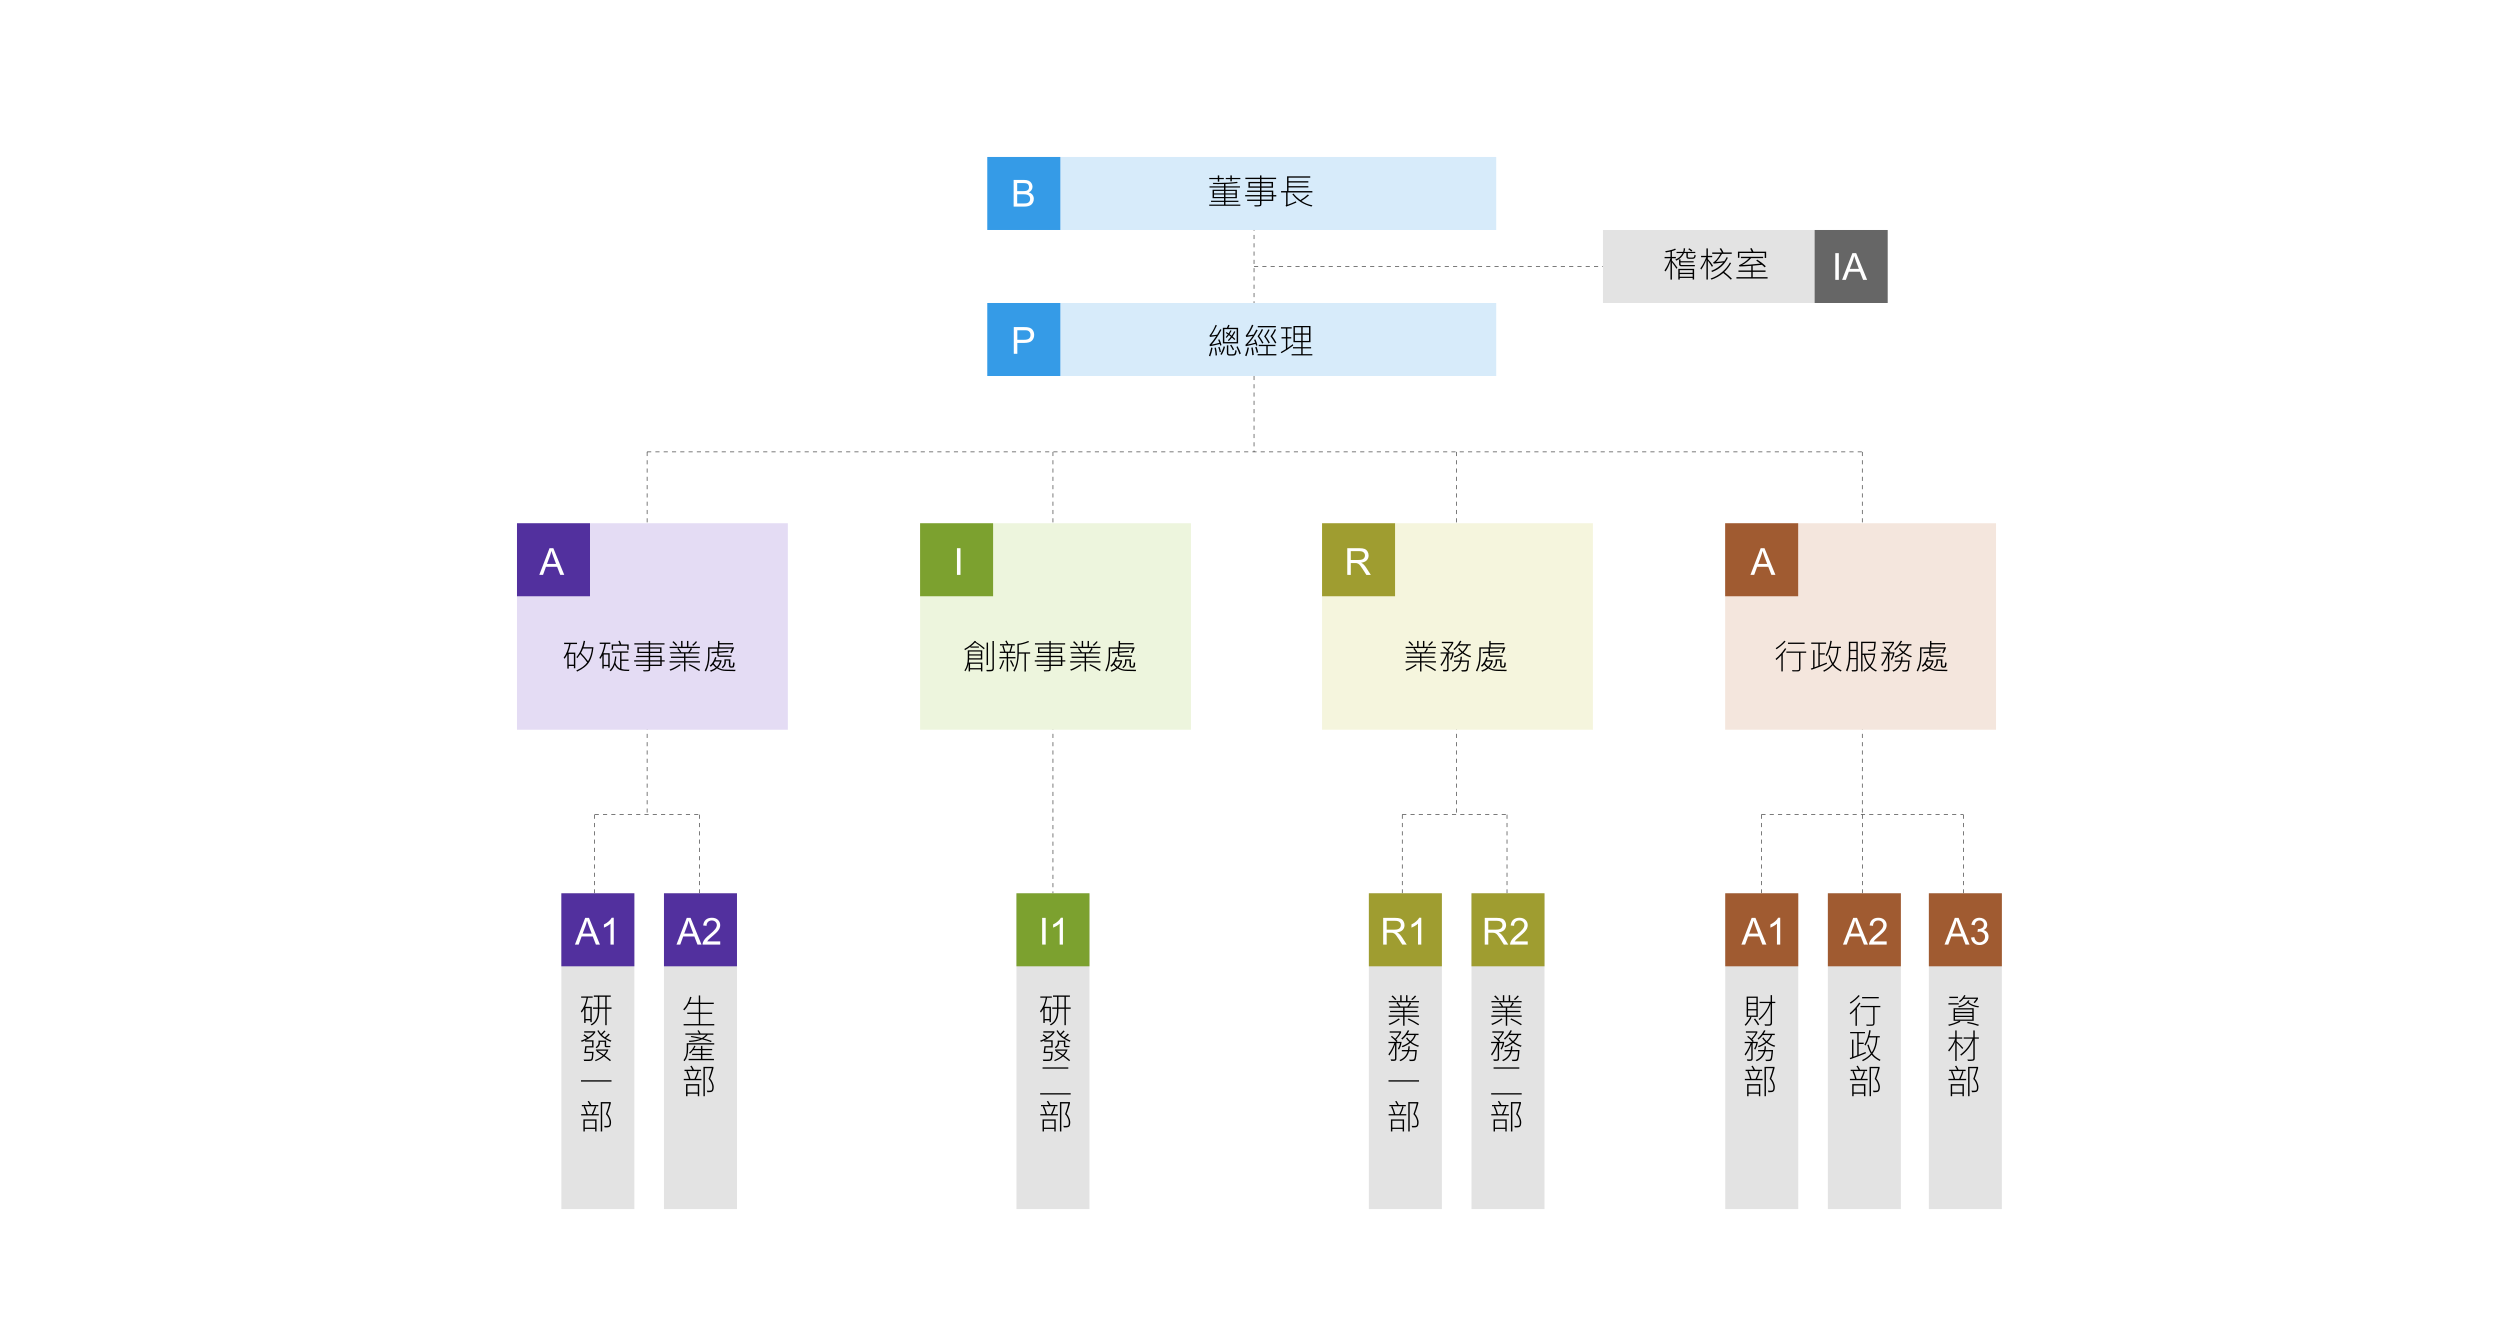 <?xml version="1.0" encoding="utf-8"?>
<!-- Generator: Adobe Illustrator 17.0.0, SVG Export Plug-In . SVG Version: 6.00 Build 0)  -->
<!DOCTYPE svg PUBLIC "-//W3C//DTD SVG 1.1//EN" "http://www.w3.org/Graphics/SVG/1.1/DTD/svg11.dtd">
<svg version="1.1" id="圖層_1" xmlns="http://www.w3.org/2000/svg" xmlns:xlink="http://www.w3.org/1999/xlink" x="0px" y="0px"
	 width="1206px" height="636px" viewBox="0 -22.72 1206 636" enable-background="new 0 -22.72 1206 636" xml:space="preserve">
<rect y="-22.72" fill="#FFFFFF" width="1206" height="636"/>
<line fill="none" stroke="#000000" stroke-width="0.25" stroke-miterlimit="10" stroke-dasharray="2" x1="604.943" y1="70.614" x2="604.943" y2="195.278"/>
<line fill="none" stroke="#000000" stroke-width="0.25" stroke-miterlimit="10" stroke-dasharray="2" x1="604.943" y1="105.84" x2="839.526" y2="105.84"/>
<line fill="none" stroke="#000000" stroke-width="0.25" stroke-miterlimit="10" stroke-dasharray="2" x1="702.704" y1="195.278" x2="702.704" y2="370.278"/>
<line fill="none" stroke="#000000" stroke-width="0.25" stroke-miterlimit="10" stroke-dasharray="2" x1="898.334" y1="195.278" x2="898.334" y2="370.278"/>
<line fill="none" stroke="#000000" stroke-width="0.25" stroke-miterlimit="10" stroke-dasharray="2" x1="312.158" y1="195.278" x2="312.158" y2="370.278"/>
<line fill="none" stroke="#000000" stroke-width="0.25" stroke-miterlimit="10" stroke-dasharray="2" x1="507.947" y1="195.278" x2="507.947" y2="422"/>
<line fill="none" stroke="#000000" stroke-width="0.25" stroke-miterlimit="10" stroke-dasharray="2" x1="286.879" y1="370.278" x2="286.879" y2="493.612"/>
<line fill="none" stroke="#000000" stroke-width="0.25" stroke-miterlimit="10" stroke-dasharray="2" x1="337.437" y1="370.278" x2="337.437" y2="493.612"/>
<line fill="none" stroke="#000000" stroke-width="0.25" stroke-miterlimit="10" stroke-dasharray="2" x1="849.695" y1="370.278" x2="849.695" y2="493.612"/>
<line fill="none" stroke="#000000" stroke-width="0.25" stroke-miterlimit="10" stroke-dasharray="2" x1="947.098" y1="370.278" x2="947.098" y2="493.612"/>
<line fill="none" stroke="#000000" stroke-width="0.25" stroke-miterlimit="10" stroke-dasharray="2" x1="286.879" y1="370.278" x2="337.437" y2="370.278"/>
<line fill="none" stroke="#000000" stroke-width="0.25" stroke-miterlimit="10" stroke-dasharray="2" x1="849.695" y1="370.278" x2="947.098" y2="370.278"/>
<line fill="none" stroke="#000000" stroke-width="0.25" stroke-miterlimit="10" stroke-dasharray="2" x1="312.158" y1="195.278" x2="898.334" y2="195.278"/>
<line fill="none" stroke="#000000" stroke-width="0.25" stroke-miterlimit="10" stroke-dasharray="2" x1="898.396" y1="370.278" x2="898.396" y2="493.612"/>
<rect x="249.393" y="229.692" fill="#E4DCF4" width="130.667" height="99.61"/>
<rect x="249.393" y="229.692" fill="#52309E" width="35.22" height="35.22"/>
<rect x="443.851" y="229.692" fill="#EDF5DD" width="130.667" height="99.61"/>
<rect x="443.851" y="229.692" fill="#7CA12F" width="35.22" height="35.22"/>
<rect x="637.757" y="229.692" fill="#F5F5DD" width="130.667" height="99.61"/>
<rect x="637.757" y="229.692" fill="#9F9D30" width="35.22" height="35.22"/>
<rect x="832.216" y="229.692" fill="#F4E6DD" width="130.667" height="99.61"/>
<rect x="832.216" y="229.692" fill="#A05B31" width="35.22" height="35.22"/>
<rect x="270.796" y="408.201" fill="#E3E3E3" width="35.22" height="152.334"/>
<rect x="270.796" y="408.201" fill="#52309E" width="35.22" height="35.22"/>
<g>
	<path d="M285.897,458.593h-2.258c-0.332,1.76-0.764,3.221-1.295,4.383h3.112v7.38h-0.681v-0.863h-2.291v1.237h-0.681v-6.699
		c-0.398,0.681-0.791,1.248-1.179,1.701l-0.457-0.522c1.483-1.843,2.419-4.048,2.807-6.616h-2.632v-0.631h5.554V458.593z
		 M284.776,468.861v-5.255h-2.308v5.255H284.776z M294.995,463.914h-2.333v7.936h-0.681v-7.936h-2.889c0,1.339-0.08,2.463-0.24,3.37
		c-0.161,0.907-0.517,1.772-1.067,2.594c-0.551,0.822-1.332,1.51-2.345,2.063l-0.506-0.48c0.957-0.477,1.698-1.098,2.225-1.864
		c0.525-0.767,0.865-1.585,1.021-2.457c0.155-0.871,0.232-1.946,0.232-3.225h-2.324v-0.631h2.324v-5.146h-1.95v-0.631h8.159v0.631
		h-1.959v5.146h2.333V463.914z M291.981,463.283v-5.146h-2.889v5.146H291.981z"/>
	<path d="M287.126,475.413c-1.041,1.483-2.604,2.717-4.69,3.702h3.868v3.47h-3.379l-0.273,2.075h3.669
		c-0.077,1.953-0.217,3.181-0.419,3.682s-0.752,0.751-1.648,0.751h-2.465l-0.24-0.714c0.426,0.027,0.979,0.041,1.66,0.041
		c1.001,0,1.556-0.023,1.664-0.07c0.107-0.047,0.223-0.123,0.344-0.229c0.122-0.104,0.218-0.49,0.287-1.157s0.104-1.228,0.104-1.681
		h-3.702l0.423-3.329h3.305v-2.208h-3.371v-0.548l-1.594,0.681l-0.465-0.557c1.074-0.37,2.062-0.802,2.964-1.295
		c-0.471-0.426-1.043-0.857-1.718-1.295l0.439-0.489c0.803,0.559,1.436,1.029,1.9,1.411c0.991-0.625,1.849-1.372,2.574-2.241h-4.541
		v-0.647h5.305V475.413z M294.737,488.703l-0.49,0.456c-1.012-0.857-1.986-1.621-2.922-2.291c-0.907,0.819-2.235,1.594-3.984,2.324
		l-0.299-0.54c1.622-0.613,2.873-1.328,3.752-2.141c-0.697-0.487-1.698-1.141-3.004-1.959l0.39-0.407h-0.714v-0.606h6.051
		c-0.398,1.135-0.981,2.104-1.751,2.906C293.016,487.33,294.006,488.083,294.737,488.703z M294.379,482.461h-1.9
		c-0.509,0-0.764-0.219-0.764-0.656v-1.926h-2.316v0.73c0,0.758-0.525,1.535-1.576,2.332l-0.498-0.48
		c0.93-0.659,1.395-1.31,1.395-1.951v-1.245h3.677v2.382c0,0.139,0.072,0.208,0.216,0.208h1.768V482.461z M294.944,479.289
		l-0.423,0.557c-1.998-0.913-3.419-1.761-4.263-2.544s-1.554-1.703-2.129-2.761l0.59-0.29c0.393,0.697,0.802,1.292,1.229,1.784
		c0.675-0.613,1.189-1.167,1.543-1.66l0.631,0.374c-0.896,0.946-1.475,1.536-1.734,1.769c0.459,0.453,0.919,0.832,1.378,1.137
		c0.764-0.604,1.358-1.188,1.784-1.752l0.598,0.44c-0.702,0.714-1.311,1.271-1.826,1.669
		C292.903,478.359,293.777,478.786,294.944,479.289z M292.645,484.146h-4.333c0.974,0.608,1.953,1.251,2.938,1.926
		C291.759,485.551,292.224,484.909,292.645,484.146z"/>
	<path d="M294.995,499.035h-14.727v-0.639h14.727V499.035z"/>
	<path d="M288.86,515.354h-8.533v-0.622h2.498c-0.204-1.041-0.636-2.209-1.295-3.504l0.507-0.273h-1.353v-0.631h3.768
		c-0.248-0.587-0.578-1.159-0.987-1.719l0.631-0.248c0.504,0.758,0.877,1.413,1.12,1.967h3.404v0.631h-1.494l0.439,0.291
		c-0.398,1.295-0.857,2.457-1.378,3.486h2.673V515.354z M287.772,523.09h-0.68v-1.204h-4.98v1.204h-0.682v-5.811h6.342V523.09z
		 M287.092,521.255v-3.328h-4.98v3.328H287.092z M287.001,510.954h-4.84c0.516,1.063,0.975,2.321,1.379,3.777h1.934
		C286.021,513.713,286.53,512.454,287.001,510.954z M293.036,514.606c0.465,0.465,0.872,1.106,1.224,1.926s0.527,1.491,0.527,2.018
		c0,0.764-0.086,1.322-0.257,1.676c-0.172,0.354-0.4,0.598-0.686,0.73s-0.809,0.199-1.572,0.199l-0.573-0.016l-0.274-0.764
		c0.438,0.049,0.825,0.074,1.162,0.074c0.664,0,1.081-0.11,1.25-0.332s0.253-0.72,0.253-1.494c0-0.604-0.183-1.294-0.548-2.071
		s-0.789-1.379-1.27-1.806c0.658-1.676,1.197-3.4,1.618-5.171h-3.403v13.514h-0.681v-14.161h4.831v0.647
		C294.25,511.07,293.715,512.747,293.036,514.606z"/>
</g>
<rect x="320.301" y="408.201" fill="#E3E3E3" width="35.22" height="152.334"/>
<rect x="320.301" y="408.201" fill="#52309E" width="35.22" height="35.22"/>
<g>
	<path d="M344.566,471.935h-14.791v-0.646h7.313v-4.881h-5.562v-0.64h5.562v-4.167h-4.814c-0.598,1.173-1.322,2.199-2.175,3.08
		l-0.522-0.465c1.538-1.566,2.653-3.595,3.345-6.085l0.664,0.175c-0.276,0.912-0.611,1.795-1.005,2.647h4.508V457.5h0.681v3.453
		h6.558v0.647h-6.558v4.167h5.777v0.64h-5.777v4.881h6.798V471.935z"/>
	<path d="M344.551,481.148h-12.593v2.308c0,2.424-0.573,4.336-1.718,5.735l-0.531-0.465c0.559-0.675,0.96-1.405,1.203-2.191
		c0.243-0.785,0.365-1.807,0.365-3.063v-2.955h13.273V481.148z M344.127,476.441h-2.689c-0.581,0.715-1.254,1.314-2.018,1.802
		c1.268,0.321,2.565,0.717,3.894,1.187l-0.341,0.549c-1.134-0.449-2.562-0.892-4.283-1.328c-1.488,0.752-3.553,1.181-6.191,1.286
		l-0.225-0.589c2.401-0.105,4.228-0.413,5.479-0.922c-1.604-0.376-3.107-0.67-4.508-0.88l0.274-0.531
		c1.771,0.282,3.464,0.622,5.08,1.021c0.774-0.42,1.444-0.951,2.009-1.594h-9.978v-0.631h6.574
		c-0.172-0.414-0.426-0.846-0.764-1.295l0.614-0.273c0.321,0.448,0.608,0.971,0.863,1.568h6.209V476.441z M344.4,488.711h-12.21
		v-0.631h5.952v-1.835h-4.25v-0.606h4.25v-1.751h-3.777c-0.509,0.681-1.013,1.245-1.511,1.693l-0.44-0.474
		c1.063-0.896,1.907-2.03,2.532-3.402l0.581,0.273c-0.166,0.359-0.409,0.791-0.73,1.295h3.346v-1.478h0.68v1.478h4.74v0.614h-4.74
		v1.751h4.383v0.606h-4.383v1.835h5.578V488.711z"/>
	<path d="M338.383,498.354h-8.533v-0.622h2.498c-0.204-1.041-0.636-2.209-1.295-3.504l0.507-0.273h-1.353v-0.631h3.768
		c-0.248-0.587-0.578-1.159-0.987-1.719l0.631-0.248c0.504,0.758,0.877,1.413,1.12,1.967h3.404v0.631h-1.494l0.439,0.291
		c-0.398,1.295-0.857,2.457-1.378,3.486h2.673V498.354z M337.295,506.09h-0.68v-1.204h-4.98v1.204h-0.682v-5.811h6.342V506.09z
		 M336.615,504.255v-3.328h-4.98v3.328H336.615z M336.523,493.954h-4.84c0.516,1.063,0.975,2.321,1.379,3.777h1.934
		C335.544,496.713,336.053,495.454,336.523,493.954z M342.559,497.606c0.465,0.465,0.872,1.106,1.224,1.926s0.527,1.491,0.527,2.018
		c0,0.764-0.086,1.322-0.257,1.676c-0.172,0.354-0.4,0.598-0.686,0.73s-0.809,0.199-1.572,0.199l-0.573-0.016l-0.274-0.764
		c0.438,0.049,0.825,0.074,1.162,0.074c0.664,0,1.081-0.11,1.25-0.332s0.253-0.72,0.253-1.494c0-0.604-0.183-1.294-0.548-2.071
		s-0.789-1.379-1.27-1.806c0.658-1.676,1.197-3.4,1.618-5.171h-3.403v13.514h-0.681v-14.161h4.831v0.647
		C343.772,494.07,343.238,495.747,342.559,497.606z"/>
</g>
<rect x="490.337" y="408.201" fill="#E3E3E3" width="35.22" height="152.334"/>
<rect x="490.337" y="408.201" fill="#7CA12F" width="35.22" height="35.22"/>
<rect x="832.256" y="408.201" fill="#E3E3E3" width="35.22" height="152.334"/>
<rect x="832.256" y="408.201" fill="#A05B31" width="35.22" height="35.22"/>
<rect x="881.761" y="408.201" fill="#E3E3E3" width="35.22" height="152.334"/>
<rect x="881.761" y="408.201" fill="#A05B31" width="35.22" height="35.22"/>
<rect x="930.482" y="408.201" fill="#E3E3E3" width="35.22" height="152.334"/>
<rect x="930.482" y="408.201" fill="#A05B31" width="35.22" height="35.22"/>
<rect x="476.276" y="53.004" fill="#D7EBFA" width="245.5" height="35.22"/>
<rect x="476.276" y="53.004" fill="#359BE7" width="35.22" height="35.22"/>
<path d="M590.377,63.703h-2.218v1.227h-0.694v-1.227h-4.13v-0.576h4.13v-1.244h0.694v1.244h2.218V63.703z M598.333,76.559h-14.998
	v-0.567h7.126v-1.304h-6.254v-0.567h6.254v-1.218h-5.51v-4.088h5.51V67.74h-7v-0.576h7v-1.109c-0.903,0.028-1.848,0.042-2.835,0.042
	l-2.344-0.025l-0.246-0.584l2.945,0.034c3.239,0,6.176-0.175,8.811-0.524l0.237,0.575c-2.11,0.249-4.068,0.404-5.874,0.466v1.125h7
	v0.576h-7v1.092h5.51v4.071h-5.51v1.219h6.255v0.567h-6.255v1.304h7.177v0.566H598.333z M590.462,70.567v-1.185h-4.816v1.185
	H590.462z M590.462,72.319v-1.185h-4.816v1.185H590.462z M595.972,70.567v-1.185h-4.816v1.185H595.972z M595.972,72.336v-1.202
	h-4.816v1.202H595.972z M598.35,63.703h-4.122v1.041h-0.694v-1.041h-2.226v-0.576h2.226v-1.244h0.694v1.244h4.122V63.703z"/>
<path d="M615.684,72.04h-1.473v2.184h-5.688v1.523c0,0.474-0.139,0.781-0.415,0.922s-0.897,0.212-1.862,0.212l-0.982-0.025
	l-0.203-0.609c0.322,0.022,0.663,0.034,1.024,0.034c0.875,0,1.384-0.033,1.527-0.097c0.144-0.065,0.216-0.193,0.216-0.385v-1.576
	h-6.204V73.58h6.204v-1.541h-7.16v-0.643h7.16v-1.541h-6.204v-0.642h6.204v-1.371h-5.577v-2.81h5.577v-1.363h-7.067v-0.643h7.067
	v-1.143h0.694v1.143h7.075v0.643h-7.075v1.363h5.586v2.81h-5.586v1.371h5.688v2.184h1.473v0.643
	C615.683,72.04,615.684,72.04,615.684,72.04z M607.829,67.199v-1.523h-4.883v1.523H607.829z M613.415,67.199v-1.523h-4.892v1.523
	H613.415z M613.517,71.397v-1.541h-4.993v1.541H613.517z M613.517,73.58v-1.541h-4.993v1.541H613.517z"/>
<path d="M633.084,70.11h-11.959v5.933c1.388-0.497,2.734-1.052,4.037-1.667l0.195,0.626c-1.45,0.643-3.092,1.295-4.926,1.955
	l-0.262-0.55c0.175-0.119,0.262-0.262,0.262-0.432V70.11h-2.446v-0.652h2.895v-7.109h11.18v0.644h-10.486v1.692h9.572v0.644h-9.572
	v1.752h9.572v0.643h-9.572v1.735h11.51V70.11z M633.102,76.323l-0.398,0.601c-3.91-0.942-7.008-2.928-9.293-5.958l0.576-0.296
	c0.846,1.089,1.938,2.13,3.275,3.123c1.32-0.745,2.544-1.647,3.673-2.708l0.508,0.466c-1.083,0.981-2.285,1.868-3.605,2.657
	C629.315,75.228,631.07,75.933,633.102,76.323z"/>
<rect x="773.276" y="88.224" fill="#E3E3E3" width="137.333" height="35.22"/>
<rect x="875.389" y="88.224" fill="#666666" width="35.22" height="35.22"/>
<path d="M809.231,106.481l-0.508,0.449c-0.654-1.044-1.383-2.079-2.184-3.106v8.336h-0.694v-8.997
	c-0.547,1.89-1.337,3.58-2.369,5.069l-0.542-0.457c1.134-1.653,2.099-3.617,2.895-5.891h-2.827v-0.643h2.844v-2.598
	c-0.575,0.146-1.32,0.285-2.234,0.415l-0.313-0.609c2.239-0.327,3.834-0.748,4.781-1.261l0.364,0.55
	c-0.524,0.265-1.159,0.502-1.904,0.711v2.793h1.888v0.643h-1.888v1.075C807.392,103.914,808.289,105.087,809.231,106.481z
	 M818.033,100.463c-0.09,0.677-0.252,1.117-0.486,1.32c-0.234,0.203-0.498,0.315-0.791,0.334c-0.294,0.02-0.914,0.03-1.862,0.03
	c-0.502,0-0.859-0.096-1.07-0.288c-0.212-0.191-0.317-0.513-0.317-0.965v-1.523h-1.143c-0.751,1.704-1.998,2.929-3.741,3.673
	l-0.432-0.584c1.552-0.581,2.711-1.611,3.479-3.089h-2.911v-0.592h3.174c0.197-0.542,0.296-1.089,0.296-1.642V97.01l0.677,0.093
	c-0.033,0.581-0.138,1.14-0.313,1.676h5.196v0.592H814.2v1.701c0,0.158,0.073,0.278,0.221,0.36c0.146,0.082,0.508,0.123,1.083,0.123
	c0.768,0,1.23-0.031,1.388-0.093c0.158-0.062,0.281-0.209,0.368-0.44c0.088-0.231,0.132-0.505,0.132-0.821L818.033,100.463z
	 M817.238,112.143h-0.694v-0.778h-6.237v0.778h-0.694v-5.146h7.626v5.146H817.238z M817.585,105.719h-6.627
	c-0.276,0-0.509-0.09-0.698-0.271s-0.283-0.426-0.283-0.736v-2.294h0.693v0.855h6.34v0.584h-6.34v0.906
	c0,0.084,0.044,0.164,0.132,0.237c0.087,0.073,0.17,0.11,0.249,0.11h6.534V105.719z M816.544,108.885v-1.295h-6.237v1.295H816.544z
	 M816.544,110.781v-1.304h-6.237v1.304H816.544z M816.383,98.144l-0.465,0.5c-0.479-0.485-0.982-0.86-1.507-1.126l0.448-0.465
	C815.515,97.43,816.022,97.795,816.383,98.144z"/>
<path d="M826.354,105.525l-0.517,0.482c-0.569-1.044-1.225-2.02-1.963-2.929v9.031h-0.694v-9.631
	c-0.609,1.659-1.447,3.281-2.514,4.866l-0.432-0.592c1.038-1.382,1.997-3.185,2.878-5.408h-2.514v-0.635h2.581v-3.606h0.694v3.605
	h2.082v0.635h-2.082v0.906C824.821,103.22,825.648,104.311,826.354,105.525z M835.452,111.695l-0.482,0.524
	c-1.225-1.258-2.461-2.338-3.707-3.241c-1.671,1.433-3.561,2.5-5.671,3.199l-0.381-0.55c1.946-0.638,3.759-1.653,5.438-3.047
	s2.964-2.948,3.855-4.664l0.567,0.288c-0.897,1.653-1.989,3.081-3.275,4.282C833.155,109.519,834.374,110.589,835.452,111.695z
	 M835.384,99.736h-4.663c-0.926,1.557-1.901,2.875-2.929,3.952c1.151-0.09,2.491-0.234,4.021-0.432
	c0.463-0.648,0.832-1.292,1.108-1.93l0.609,0.279c-1.574,3.307-4.116,5.6-7.625,6.881l-0.381-0.55
	c2.296-0.858,4.215-2.192,5.755-4.003c-1.941,0.271-3.484,0.449-4.63,0.533l-0.178-0.711c0.869-0.203,2.021-1.543,3.453-4.02h-3.952
	v-0.66h4.63c-0.215-0.479-0.567-1.086-1.059-1.82l0.678-0.279c0.36,0.514,0.759,1.213,1.193,2.099h3.969v0.661
	C835.383,99.736,835.384,99.736,835.384,99.736z"/>
<path d="M852.684,111.644h-15.031v-0.66h7.16v-2.564h-6.187v-0.66h6.187v-2.234c-2.206,0.181-4.125,0.285-5.755,0.313l-0.17-0.609
	c1.783-0.733,3.411-1.871,4.884-3.411h-3.952v-0.66h10.715v0.66h-5.807c-1.264,1.376-2.691,2.479-4.282,3.309
	c2.37-0.062,5.293-0.299,8.769-0.711c-0.694-0.525-1.363-0.987-2.006-1.388l0.448-0.499c1.608,0.976,2.99,2.04,4.147,3.19
	l-0.525,0.533c-0.4-0.44-0.835-0.849-1.303-1.227l-4.469,0.432v2.302h6.187v0.66h-6.187v2.564h7.177L852.684,111.644
	L852.684,111.644z M851.989,101.707h-0.693V99.32h-12.222v2.336h-0.694v-2.962h6.645c-0.243-0.598-0.485-1.101-0.729-1.507
	l0.711-0.229c0.305,0.52,0.593,1.098,0.863,1.735h6.119L851.989,101.707L851.989,101.707z"/>
<rect x="476.276" y="123.444" fill="#D7EBFA" width="245.5" height="35.22"/>
<rect x="476.276" y="123.444" fill="#359BE7" width="35.22" height="35.22"/>
<path d="M584.935,145.116c-0.231,1.411-0.606,2.771-1.125,4.079l-0.626-0.313c0.474-1.208,0.844-2.525,1.109-3.953L584.935,145.116z
	 M589.268,143.771l-0.592,0.254l-0.237-0.796c-1.992,0.531-3.577,0.883-4.756,1.058l-0.237-0.609
	c1.134-1.202,2.231-2.635,3.292-4.299c-1.264,0.214-2.293,0.361-3.089,0.44l-0.169-0.677c1.095-1.314,2.071-3.027,2.928-5.137
	l0.626,0.262c-0.971,2.094-1.879,3.696-2.725,4.808c1.235-0.102,2.184-0.223,2.844-0.364c0.559-0.919,1.055-1.8,1.489-2.641
	l0.593,0.296c-1.541,2.923-3.118,5.304-4.731,7.143c1.066-0.175,2.313-0.465,3.741-0.872c-0.22-0.587-0.429-1.066-0.626-1.439
	l0.609-0.22C588.673,141.875,589.02,142.806,589.268,143.771z M587.084,148.671l-0.677,0.118c-0.051-1.23-0.226-2.471-0.524-3.724
	l0.66-0.119C586.785,145.94,586.966,147.181,587.084,148.671z M589.006,146.97l-0.609,0.279c-0.158-0.886-0.395-1.696-0.711-2.429
	l0.592-0.254C588.515,145.108,588.757,145.909,589.006,146.97z M590.944,144.566c-0.271,1.225-0.807,2.525-1.608,3.902l-0.626-0.313
	c0.767-1.292,1.3-2.559,1.6-3.8L590.944,144.566z M597.258,142.933h-7.347v-7.524h1.955c0.293-0.536,0.514-1.021,0.66-1.456
	l0.644,0.279c-0.231,0.542-0.423,0.934-0.576,1.176h4.664V142.933z M596.563,142.289v-6.237h-5.958v6.237H596.563z M595.92,137.338
	c-0.344,0.739-0.782,1.501-1.312,2.285c0.536,0.463,0.968,0.866,1.295,1.21l-0.397,0.457c-0.446-0.451-0.861-0.846-1.244-1.185
	c-0.452,0.615-0.957,1.182-1.515,1.701l-0.415-0.415c0.491-0.474,0.976-1.035,1.456-1.684l-0.965-0.762
	c-0.293,0.417-0.652,0.857-1.075,1.32l-0.474-0.33c0.305-0.333,0.663-0.779,1.075-1.337l-1.041-0.694l0.364-0.432
	c0.293,0.158,0.629,0.372,1.007,0.643c0.412-0.638,0.72-1.157,0.923-1.557l0.499,0.288c-0.276,0.542-0.592,1.081-0.948,1.617
	c0.417,0.305,0.745,0.559,0.982,0.762c0.44-0.649,0.857-1.377,1.252-2.184L595.92,137.338z M596.581,146.47
	c-0.119,1.016-0.313,1.663-0.584,1.942c-0.271,0.279-0.7,0.419-1.287,0.419h-1.489c-0.926,0-1.388-0.435-1.388-1.303v-3.673h0.694
	v3.724c0,0.282,0.075,0.454,0.225,0.516c0.149,0.062,0.506,0.093,1.07,0.093c0.733,0,1.192-0.024,1.375-0.072
	c0.183-0.048,0.337-0.234,0.461-0.559c0.124-0.324,0.211-0.786,0.262-1.384L596.581,146.47z M595.319,145.861l-0.575,0.364
	c-0.344-0.807-0.79-1.597-1.337-2.37l0.559-0.313C594.529,144.371,594.981,145.145,595.319,145.861z M598.561,147.808l-0.592,0.415
	c-0.502-1.382-1.01-2.579-1.523-3.588l0.55-0.33C597.684,145.574,598.206,146.741,598.561,147.808z"/>
<path d="M602.488,145.015c-0.249,1.416-0.646,2.784-1.193,4.104l-0.66-0.313c0.542-1.247,0.942-2.562,1.202-3.944L602.488,145.015z
	 M606.703,136.56c-1.642,3.092-3.275,5.402-4.9,6.932c1.157-0.214,2.398-0.517,3.724-0.906c-0.125-0.355-0.311-0.798-0.559-1.329
	l0.643-0.263c0.412,0.926,0.742,1.874,0.99,2.844l-0.66,0.22c-0.057-0.248-0.138-0.542-0.246-0.88
	c-1.354,0.378-2.92,0.748-4.697,1.109l-0.237-0.609c1.456-1.45,2.646-2.895,3.572-4.333c-1.151,0.198-2.221,0.361-3.208,0.491
	l-0.178-0.644c1.247-1.574,2.254-3.332,3.021-5.272l0.669,0.262c-0.847,1.98-1.786,3.628-2.818,4.943
	c0.648-0.068,1.625-0.22,2.928-0.457c0.462-0.762,0.9-1.574,1.312-2.438L606.703,136.56z M604.816,148.519l-0.728,0.118
	c-0.068-1.337-0.223-2.55-0.465-3.639l0.668-0.119C604.556,145.991,604.731,147.204,604.816,148.519z M606.965,147.266l-0.694,0.212
	c-0.186-0.914-0.44-1.812-0.762-2.691l0.643-0.203C606.458,145.379,606.729,146.273,606.965,147.266z M609.496,142.637l-0.592,0.381
	c-0.621-1.219-1.377-2.395-2.269-3.529c0.79-0.982,1.479-2.144,2.065-3.487l0.601,0.296c-0.542,1.168-1.165,2.226-1.87,3.174
	C608.068,140.306,608.757,141.362,609.496,142.637z M615.717,148.722h-9.031v-0.644h4.181v-3.825h-3.656v-0.644h8.057v0.644h-3.707
	v3.825h4.156L615.717,148.722L615.717,148.722z M615.471,135.189h-8.717v-0.644h8.717V135.189z M612.577,142.569l-0.601,0.398
	c-0.632-1.247-1.349-2.384-2.15-3.411c0.801-1.083,1.476-2.223,2.023-3.419l0.609,0.279c-0.463,1.027-1.081,2.063-1.854,3.106
	C611.288,140.419,611.945,141.435,612.577,142.569z M615.717,142.569l-0.576,0.398c-0.621-1.185-1.376-2.344-2.268-3.479
	c0.875-1.117,1.568-2.274,2.082-3.47l0.609,0.296c-0.485,1.066-1.103,2.113-1.854,3.14
	C614.467,140.436,615.136,141.474,615.717,142.569z"/>
<path d="M623.833,143.957c-1.851,1.433-3.729,2.669-5.637,3.707l-0.381-0.533c0.542-0.288,1.374-0.773,2.497-1.456v-5.129h-2.099
	v-0.643h2.099v-4.13h-2.378v-0.635h5.171v0.635h-2.099v4.13h1.887v0.644h-1.887v4.663c1.117-0.745,2.017-1.388,2.7-1.93
	L623.833,143.957z M633.067,148.722h-9.987v-0.618h4.63v-2.742h-3.97v-0.626h3.97v-2.37h-3.741v-7.837h8.201v7.837h-3.766v2.37
	h4.071v0.626h-4.071v2.742h4.664L633.067,148.722L633.067,148.722z M627.71,138.117v-2.962h-3.047v2.962H627.71z M627.71,141.74
	v-2.997h-3.047v2.996L627.71,141.74L627.71,141.74z M631.459,138.117v-2.962h-3.055v2.962H631.459z M631.459,141.74v-2.997h-3.055
	v2.996L631.459,141.74L631.459,141.74z"/>
<path fill="#FFFFFF" d="M488.983,76.95V64.065h4.834c0.984,0,1.774,0.13,2.369,0.391s1.061,0.662,1.397,1.204
	s0.505,1.109,0.505,1.701c0,0.551-0.149,1.069-0.448,1.556s-0.75,0.879-1.354,1.178c0.779,0.229,1.378,0.618,1.797,1.169
	s0.628,1.201,0.628,1.951c0,0.604-0.127,1.165-0.382,1.683s-0.57,0.918-0.945,1.2c-0.375,0.281-0.845,0.494-1.411,0.637
	c-0.566,0.143-1.258,0.215-2.079,0.215C493.894,76.95,488.983,76.95,488.983,76.95z M490.688,69.479h2.786
	c0.756,0,1.298-0.05,1.626-0.149c0.434-0.129,0.76-0.343,0.98-0.642c0.22-0.299,0.33-0.674,0.33-1.125
	c0-0.428-0.103-0.804-0.308-1.129c-0.205-0.325-0.498-0.548-0.879-0.668c-0.381-0.12-1.034-0.18-1.96-0.18h-2.575V69.479z
	 M490.688,75.429h3.208c0.551,0,0.938-0.021,1.16-0.062c0.393-0.07,0.721-0.188,0.984-0.352s0.48-0.403,0.65-0.716
	c0.17-0.313,0.255-0.675,0.255-1.085c0-0.48-0.123-0.898-0.369-1.252c-0.246-0.354-0.587-0.604-1.024-0.747S494.487,71,493.667,71
	h-2.979L490.688,75.429L490.688,75.429z"/>
<path fill="#FFFFFF" d="M489.053,147.95v-12.885h4.86c0.855,0,1.509,0.041,1.96,0.123c0.633,0.105,1.163,0.306,1.591,0.602
	c0.428,0.296,0.772,0.71,1.033,1.244c0.261,0.534,0.391,1.119,0.391,1.758c0,1.096-0.349,2.023-1.046,2.782
	c-0.697,0.759-1.957,1.138-3.779,1.138h-3.305v5.238H489.053z M490.758,141.191h3.331c1.102,0,1.884-0.205,2.347-0.615
	c0.463-0.41,0.694-0.987,0.694-1.731c0-0.539-0.136-1-0.409-1.384s-0.631-0.637-1.077-0.76c-0.287-0.076-0.817-0.114-1.591-0.114
	h-3.296v4.604H490.758z"/>
<path fill="#FFFFFF" d="M260.144,254.611l4.948-12.885h1.837l5.273,12.885h-1.942l-1.503-3.902h-5.388l-1.415,3.902H260.144z
	 M263.862,249.32h4.368l-1.345-3.568c-0.41-1.084-0.715-1.975-0.914-2.672c-0.164,0.826-0.396,1.646-0.694,2.461L263.862,249.32z"/>
<path fill="#FFFFFF" d="M277.344,432.945l4.948-12.885h1.837l5.273,12.885h-1.942l-1.503-3.902h-5.388l-1.415,3.902H277.344z
	 M281.062,427.654h4.368l-1.345-3.568c-0.41-1.084-0.715-1.975-0.914-2.672c-0.164,0.826-0.396,1.646-0.694,2.461L281.062,427.654z"
	/>
<path fill="#FFFFFF" d="M296.082,432.945H294.5v-10.081c-0.381,0.363-0.88,0.727-1.499,1.09s-1.173,0.636-1.666,0.817v-1.529
	c0.885-0.416,1.658-0.92,2.32-1.512c0.662-0.592,1.131-1.166,1.406-1.723h1.02L296.082,432.945L296.082,432.945z"/>
<path fill="#FFFFFF" d="M326.344,432.945l4.948-12.885h1.837l5.273,12.885h-1.942l-1.503-3.902h-5.388l-1.415,3.902H326.344z
	 M330.062,427.654h4.368l-1.345-3.568c-0.41-1.084-0.715-1.975-0.914-2.672c-0.164,0.826-0.396,1.646-0.694,2.461L330.062,427.654z"
	/>
<path fill="#FFFFFF" d="M347.438,431.424v1.521h-8.517c-0.012-0.381,0.05-0.747,0.185-1.099c0.217-0.58,0.564-1.151,1.042-1.714
	c0.478-0.563,1.167-1.213,2.07-1.951c1.4-1.148,2.347-2.058,2.839-2.729s0.738-1.306,0.738-1.903c0-0.627-0.224-1.155-0.672-1.586
	s-1.033-0.646-1.753-0.646c-0.762,0-1.371,0.229-1.828,0.686s-0.688,1.09-0.694,1.898l-1.626-0.167
	c0.111-1.213,0.53-2.137,1.257-2.772c0.727-0.635,1.702-0.954,2.927-0.954c1.236,0,2.215,0.343,2.936,1.028s1.081,1.535,1.081,2.549
	c0,0.516-0.105,1.022-0.316,1.521s-0.561,1.022-1.05,1.573c-0.489,0.551-1.302,1.307-2.439,2.268
	c-0.949,0.797-1.559,1.338-1.828,1.622c-0.269,0.284-0.492,0.569-0.668,0.856h6.316V431.424L347.438,431.424z"/>
<line fill="none" stroke="#000000" stroke-width="0.25" stroke-miterlimit="10" stroke-dasharray="2" x1="676.425" y1="370.278" x2="676.425" y2="493.612"/>
<line fill="none" stroke="#000000" stroke-width="0.25" stroke-miterlimit="10" stroke-dasharray="2" x1="726.983" y1="370.278" x2="726.983" y2="493.612"/>
<line fill="none" stroke="#000000" stroke-width="0.25" stroke-miterlimit="10" stroke-dasharray="2" x1="676.425" y1="370.278" x2="726.983" y2="370.278"/>
<rect x="660.341" y="408.201" fill="#E3E3E3" width="35.22" height="152.334"/>
<rect x="660.341" y="408.201" fill="#9F9D30" width="35.22" height="35.22"/>
<rect x="709.846" y="408.201" fill="#E3E3E3" width="35.22" height="152.334"/>
<rect x="709.846" y="408.201" fill="#9F9D30" width="35.22" height="35.22"/>
<path fill="#FFFFFF" d="M685.628,432.945h-1.582v-10.081c-0.381,0.363-0.88,0.727-1.499,1.09c-0.619,0.363-1.173,0.636-1.666,0.817
	v-1.529c0.885-0.416,1.658-0.92,2.32-1.512s1.131-1.166,1.406-1.723h1.02L685.628,432.945L685.628,432.945z"/>
<path fill="#FFFFFF" d="M736.983,431.424v1.521h-8.517c-0.012-0.381,0.05-0.747,0.185-1.099c0.217-0.58,0.564-1.151,1.042-1.714
	s1.167-1.213,2.07-1.951c1.4-1.148,2.347-2.058,2.839-2.729s0.738-1.306,0.738-1.903c0-0.627-0.224-1.155-0.672-1.586
	s-1.033-0.646-1.753-0.646c-0.762,0-1.371,0.229-1.828,0.686c-0.457,0.457-0.688,1.09-0.694,1.898l-1.626-0.167
	c0.111-1.213,0.53-2.137,1.257-2.772s1.702-0.954,2.927-0.954c1.236,0,2.215,0.343,2.936,1.028s1.081,1.535,1.081,2.549
	c0,0.516-0.105,1.022-0.316,1.521s-0.561,1.022-1.05,1.573s-1.302,1.307-2.439,2.268c-0.949,0.797-1.559,1.338-1.828,1.622
	c-0.269,0.284-0.492,0.569-0.668,0.856h6.316V431.424L736.983,431.424z"/>
<path fill="#FFFFFF" d="M502.736,432.945V420.06h1.705v12.885H502.736z"/>
<path fill="#FFFFFF" d="M512.764,432.945h-1.582v-10.081c-0.381,0.363-0.88,0.727-1.499,1.09s-1.173,0.636-1.666,0.817v-1.529
	c0.885-0.416,1.658-0.92,2.32-1.512s1.131-1.166,1.406-1.723h1.02L512.764,432.945L512.764,432.945z"/>
<path fill="#FFFFFF" d="M526.791,432.945V420.06h1.705v12.885H526.791z"/>
<path fill="#FFFFFF" d="M840.045,432.945l4.948-12.885h1.837l5.273,12.885h-1.942l-1.503-3.902h-5.388l-1.415,3.902H840.045z
	 M843.762,427.654h4.368l-1.345-3.568c-0.41-1.084-0.715-1.975-0.914-2.672c-0.164,0.826-0.396,1.646-0.694,2.461L843.762,427.654z"
	/>
<path fill="#FFFFFF" d="M858.783,432.945h-1.582v-10.081c-0.381,0.363-0.881,0.727-1.499,1.09s-1.173,0.636-1.665,0.817v-1.529
	c0.885-0.416,1.658-0.92,2.32-1.512s1.131-1.166,1.406-1.723h1.02L858.783,432.945L858.783,432.945z"/>
<path fill="#FFFFFF" d="M889.045,432.945l4.948-12.885h1.837l5.273,12.885h-1.942l-1.503-3.902h-5.388l-1.415,3.902H889.045z
	 M892.762,427.654h4.368l-1.345-3.568c-0.41-1.084-0.715-1.975-0.914-2.672c-0.164,0.826-0.396,1.646-0.694,2.461L892.762,427.654z"
	/>
<path fill="#FFFFFF" d="M910.138,431.424v1.521h-8.517c-0.012-0.381,0.05-0.747,0.185-1.099c0.217-0.58,0.563-1.151,1.041-1.714
	s1.168-1.213,2.07-1.951c1.4-1.148,2.347-2.058,2.839-2.729s0.738-1.306,0.738-1.903c0-0.627-0.225-1.155-0.673-1.586
	s-1.032-0.646-1.753-0.646c-0.762,0-1.371,0.229-1.828,0.686s-0.688,1.09-0.694,1.898l-1.626-0.167
	c0.111-1.213,0.53-2.137,1.257-2.772s1.702-0.954,2.927-0.954c1.236,0,2.215,0.343,2.936,1.028s1.081,1.535,1.081,2.549
	c0,0.516-0.105,1.022-0.316,1.521s-0.562,1.022-1.051,1.573s-1.302,1.307-2.438,2.268c-0.949,0.797-1.559,1.338-1.828,1.622
	s-0.492,0.569-0.668,0.856h6.318V431.424z"/>
<path fill="#FFFFFF" d="M938.045,432.945l4.948-12.885h1.837l5.273,12.885h-1.942l-1.503-3.902h-5.388l-1.415,3.902H938.045z
	 M941.762,427.654h4.368l-1.345-3.568c-0.41-1.084-0.715-1.975-0.914-2.672c-0.164,0.826-0.396,1.646-0.694,2.461L941.762,427.654z"
	/>
<path fill="#FFFFFF" d="M950.833,429.544l1.582-0.211c0.182,0.896,0.49,1.543,0.927,1.938s0.969,0.593,1.596,0.593
	c0.744,0,1.372-0.258,1.885-0.773s0.77-1.154,0.77-1.916c0-0.727-0.237-1.325-0.712-1.797s-1.078-0.708-1.811-0.708
	c-0.299,0-0.671,0.059-1.116,0.176l0.176-1.389c0.105,0.012,0.19,0.018,0.255,0.018c0.674,0,1.28-0.176,1.819-0.527
	s0.809-0.894,0.809-1.626c0-0.58-0.196-1.061-0.589-1.441s-0.899-0.571-1.521-0.571c-0.615,0-1.128,0.193-1.538,0.58
	s-0.674,0.967-0.791,1.74l-1.582-0.281c0.193-1.061,0.633-1.882,1.318-2.465s1.538-0.875,2.558-0.875
	c0.703,0,1.351,0.151,1.942,0.453s1.044,0.713,1.357,1.234s0.471,1.075,0.471,1.661c0,0.557-0.149,1.063-0.448,1.521
	s-0.741,0.82-1.327,1.09c0.762,0.176,1.354,0.541,1.775,1.095s0.633,1.246,0.633,2.078c0,1.125-0.41,2.079-1.23,2.861
	s-1.857,1.173-3.111,1.173c-1.131,0-2.07-0.337-2.817-1.011C951.366,431.49,950.938,430.616,950.833,429.544z"/>
<path fill="#FFFFFF" d="M461.638,254.611v-12.885h1.705v12.885H461.638z"/>
<path fill="#FFFFFF" d="M649.921,254.611v-12.885h5.713c1.148,0,2.021,0.116,2.619,0.347s1.075,0.64,1.433,1.226
	s0.536,1.233,0.536,1.942c0,0.914-0.296,1.685-0.888,2.312s-1.506,1.025-2.742,1.195c0.451,0.217,0.794,0.431,1.028,0.642
	c0.498,0.457,0.97,1.028,1.415,1.714l2.241,3.507h-2.145l-1.705-2.681c-0.498-0.773-0.908-1.365-1.23-1.775s-0.61-0.697-0.865-0.861
	s-0.515-0.278-0.778-0.343c-0.193-0.041-0.51-0.062-0.949-0.062h-1.978v5.722L649.921,254.611L649.921,254.611z M651.626,247.413
	h3.665c0.779,0,1.389-0.081,1.828-0.242s0.773-0.419,1.002-0.773s0.343-0.74,0.343-1.156c0-0.609-0.221-1.11-0.663-1.503
	s-1.142-0.589-2.097-0.589h-4.078V247.413z"/>
<path fill="#FFFFFF" d="M844.409,254.611l4.948-12.885h1.837l5.273,12.885h-1.942l-1.503-3.902h-5.388l-1.415,3.902H844.409z
	 M848.127,249.32h4.368l-1.345-3.568c-0.41-1.084-0.715-1.975-0.914-2.672c-0.164,0.826-0.396,1.646-0.694,2.461L848.127,249.32z"/>
<path fill="#FFFFFF" d="M885.343,112.283V99.398h1.705v12.885H885.343z"/>
<path fill="#FFFFFF" d="M888.639,112.283l4.948-12.885h1.837l5.273,12.885h-1.942l-1.503-3.902h-5.388l-1.415,3.902H888.639z
	 M892.356,106.991h4.368l-1.345-3.568c-0.41-1.084-0.715-1.975-0.914-2.672c-0.164,0.826-0.396,1.646-0.694,2.461L892.356,106.991z"
	/>
<path fill="#FFFFFF" d="M667.241,432.945V420.06h5.713c1.148,0,2.021,0.116,2.619,0.348s1.075,0.64,1.433,1.226
	s0.536,1.233,0.536,1.942c0,0.914-0.296,1.685-0.888,2.312s-1.506,1.025-2.742,1.195c0.451,0.217,0.794,0.431,1.028,0.642
	c0.498,0.457,0.97,1.028,1.415,1.714l2.241,3.507h-2.145l-1.705-2.681c-0.498-0.773-0.908-1.365-1.23-1.775s-0.61-0.697-0.865-0.861
	s-0.515-0.278-0.778-0.343c-0.193-0.041-0.51-0.062-0.949-0.062h-1.978v5.722h-1.705V432.945z M668.946,425.747h3.665
	c0.779,0,1.389-0.08,1.828-0.241s0.773-0.419,1.002-0.773s0.343-0.74,0.343-1.156c0-0.609-0.221-1.11-0.663-1.503
	s-1.142-0.589-2.097-0.589h-4.078V425.747z"/>
<path fill="#FFFFFF" d="M716.241,432.945V420.06h5.713c1.148,0,2.021,0.116,2.619,0.348s1.075,0.64,1.433,1.226
	s0.536,1.233,0.536,1.942c0,0.914-0.296,1.685-0.888,2.312s-1.506,1.025-2.742,1.195c0.451,0.217,0.794,0.431,1.028,0.642
	c0.498,0.457,0.97,1.028,1.415,1.714l2.241,3.507h-2.145l-1.705-2.681c-0.498-0.773-0.908-1.365-1.23-1.775s-0.61-0.697-0.865-0.861
	s-0.515-0.278-0.778-0.343c-0.193-0.041-0.51-0.062-0.949-0.062h-1.978v5.722h-1.705V432.945z M717.946,425.747h3.665
	c0.779,0,1.389-0.08,1.828-0.241s0.773-0.419,1.002-0.773s0.343-0.74,0.343-1.156c0-0.609-0.221-1.11-0.663-1.503
	s-1.142-0.589-2.097-0.589h-4.078V425.747z"/>
<g>
	<path d="M278.356,287.97h-3.08c-0.398,1.754-0.808,3.132-1.229,4.134h3.47v7.545h-0.681v-1.104h-2.482v1.27h-0.681v-6.881
		c-0.354,0.742-0.789,1.456-1.303,2.142l-0.481-0.523c1.229-1.616,2.125-3.81,2.689-6.583h-2.449v-0.631h6.226V287.97z
		 M276.837,297.915v-5.188h-2.499v5.188H276.837z M286.275,289.481c-0.238,2.822-0.878,5.148-1.922,6.977
		c-1.043,1.829-3.025,3.429-5.947,4.802l-0.407-0.54c2.429-1.079,4.184-2.377,5.263-3.893c-0.924-1.323-2.039-2.665-3.345-4.026
		c-0.404,0.642-0.875,1.303-1.411,1.984l-0.473-0.506c1.76-2.031,2.95-4.668,3.569-7.911l0.664,0.158
		c-0.183,1.096-0.435,2.081-0.755,2.955H286.275z M285.578,290.128h-4.316c-0.31,0.775-0.645,1.478-1.004,2.108
		c1.229,1.245,2.363,2.576,3.403,3.993C284.656,294.581,285.295,292.547,285.578,290.128z"/>
	<path d="M294.435,287.92h-2.158c-0.288,1.66-0.692,3.149-1.212,4.466h3.046v7.006h-0.681v-0.764h-2.191v1.137h-0.681v-6.217
		c-0.31,0.62-0.628,1.146-0.955,1.577l-0.49-0.457c1.179-1.715,2-3.965,2.465-6.749h-2.283v-0.631h5.138V287.92z M293.43,297.998
		v-4.98h-2.208v4.98H293.43z M303.615,300.33l-0.174,0.631l-0.672,0.008c-1.843,0-3.206-0.221-4.088-0.664
		c-0.882-0.443-1.584-1.212-2.104-2.308c-0.42,1.146-1.06,2.178-1.917,3.096l-0.598-0.423c1.588-1.478,2.471-3.722,2.648-6.732
		l0.647,0.1c-0.094,1.084-0.263,2.1-0.506,3.046c0.493,1.267,1.25,2.178,2.274,2.731v-7.662h-3.752v-0.647h7.711v0.647h-3.279v3.279
		h3.37v0.647h-3.37v3.943c0.742,0.21,1.768,0.315,3.08,0.315L303.615,300.33z M303.258,290.726h-0.681V288.8h-6.832v1.926h-0.681
		v-2.548h3.91c-0.205-0.653-0.437-1.192-0.697-1.619l0.647-0.241c0.254,0.437,0.526,1.057,0.813,1.859h3.52V290.726z"/>
	<path d="M320.648,296.42h-1.444v2.142h-5.578v1.494c0,0.465-0.136,0.767-0.407,0.905s-0.88,0.208-1.826,0.208l-0.963-0.025
		l-0.199-0.598c0.315,0.022,0.65,0.033,1.004,0.033c0.858,0,1.357-0.032,1.499-0.096c0.141-0.063,0.211-0.189,0.211-0.377v-1.544
		h-6.084v-0.631h6.084v-1.511h-7.022v-0.631h7.022v-1.511h-6.084v-0.631h6.084v-1.345h-5.47v-2.756h5.47v-1.336h-6.931v-0.631h6.931
		v-1.121h0.681v1.121h6.939v0.631h-6.939v1.336h5.479v2.756h-5.479v1.345h5.578v2.142h1.444V296.42z M312.945,291.672v-1.494h-4.79
		v1.494H312.945z M318.424,291.672v-1.494h-4.798v1.494H318.424z M318.523,295.79v-1.511h-4.897v1.511H318.523z M318.523,297.931
		v-1.511h-4.897v1.511H318.523z"/>
	<path d="M337.648,296.877h-6.989v4.316h-0.681v-4.316h-6.981v-0.631h6.981v-1.594h-6.3v-0.614h6.3v-1.511h-6.657v-0.614h4.657
		c-0.266-0.454-0.681-0.999-1.245-1.635l0.481-0.374h-4.184v-0.606h5.537v-2.839h0.681v2.839h2.142v-2.839h0.681v2.839h5.545v0.606
		h-4.316l0.54,0.398c-0.404,0.697-0.783,1.234-1.137,1.61h4.624v0.614h-6.666v1.511h6.309v0.614h-6.309v1.594h6.989V296.877z
		 M328.385,298.105c-1.638,1.223-3.292,2.133-4.964,2.731l-0.423-0.556c1.727-0.609,3.356-1.483,4.889-2.623L328.385,298.105z
		 M326.716,288.46l-0.581,0.374c-0.531-0.664-1.126-1.275-1.785-1.834l0.598-0.407C325.513,287.09,326.102,287.713,326.716,288.46z
		 M333.191,289.904h-5.877c0.57,0.681,1.024,1.35,1.361,2.009h3.312C332.497,291.293,332.897,290.624,333.191,289.904z
		 M337.682,300.446l-0.374,0.531c-1.616-1.063-3.315-1.998-5.097-2.806l0.39-0.515C334.428,298.471,336.121,299.4,337.682,300.446z
		 M336.304,286.916c-0.553,0.708-1.17,1.331-1.851,1.868l-0.598-0.34c0.686-0.548,1.298-1.154,1.834-1.818L336.304,286.916z"/>
	<path d="M354.159,289.564c-0.321,0.985-0.725,1.898-1.212,2.739l-0.697-0.216c0.443-0.802,0.733-1.433,0.872-1.893h-6.425v1.361
		l4.657-0.324l0.066,0.631l-4.723,0.324v0.83c0,0.332,0.141,0.498,0.423,0.498h5.728v0.639h-5.437c-0.581,0-0.958-0.1-1.133-0.299
		c-0.174-0.199-0.261-0.49-0.261-0.872v-0.747l-2.739,0.191l-0.066-0.631l2.806-0.191v-1.411h-3.76v3.453
		c0,2.822-0.573,5.337-1.718,7.545l-0.614-0.39c1.101-2.014,1.652-4.372,1.652-7.072v-4.167h4.798v-3.104h0.681v1.054h6.558v0.623
		h-6.558v1.428H354.159z M354.814,300.38l-0.183,0.664l-4.673-0.1c-1.483-0.05-2.844-0.465-4.084-1.245
		c-0.786,0.664-1.754,1.215-2.905,1.652l-0.473-0.581c1.129-0.371,2.07-0.858,2.822-1.461c-0.537-0.415-1.001-0.896-1.395-1.444
		c-0.349,0.437-0.711,0.783-1.087,1.038l-0.481-0.481c1.173-0.93,2.047-2.327,2.623-4.192l0.681,0.216
		c-0.166,0.526-0.332,0.963-0.498,1.312h2.872v0.647c-0.349,1.112-0.908,2.064-1.677,2.855c0.996,0.625,2.028,0.968,3.096,1.029
		s2.535,0.091,4.399,0.091H354.814z M347.319,296.404h-2.465c-0.127,0.254-0.302,0.553-0.523,0.896
		c0.448,0.625,0.941,1.148,1.478,1.569C346.483,298.194,346.987,297.372,347.319,296.404z M354.358,297.01
		c-0.033,0.985-0.13,1.623-0.291,1.913c-0.161,0.291-0.459,0.436-0.896,0.436h-0.581c-0.304,0-0.545-0.1-0.722-0.299
		s-0.266-0.462-0.266-0.789v-2.308h-1.444v0.656c0,1.195-0.498,2.172-1.494,2.93l-0.54-0.415c0.531-0.41,0.884-0.794,1.058-1.154
		c0.175-0.36,0.262-0.813,0.262-1.361v-1.287h2.872v3.021c0,0.238,0.113,0.357,0.34,0.357h0.564c0.271,0,0.429-0.628,0.473-1.884
		L354.358,297.01z"/>
</g>
<g>
	<path d="M474.99,289.921l-0.34,0.598c-1.522-1.373-2.955-2.471-4.3-3.295c-0.647,0.714-1.345,1.353-2.092,1.917h3.959v0.581h-4.092
		v-0.473c-0.636,0.487-1.5,1.046-2.59,1.677l-0.357-0.573c2.103-1.124,3.771-2.432,5.005-3.926l0.672,0.166
		c-0.066,0.116-0.127,0.202-0.183,0.257C472.168,287.713,473.607,288.737,474.99,289.921z M473.886,301.177h-0.681v-0.988h-5.254
		v0.988h-0.681V297.3c-0.277,1.472-0.808,2.742-1.594,3.81l-0.44-0.407c1.074-1.516,1.61-3.511,1.61-5.985V291h6.989v4.433h-6.342
		c-0.017,0.459-0.066,0.946-0.149,1.461h6.541V301.177z M473.156,292.934v-1.345h-5.628v1.345H473.156z M473.156,294.835v-1.32
		h-5.628v1.32H473.156z M473.206,299.6v-2.108h-5.254v2.108H473.206z M479.448,299.716c0,0.437-0.125,0.782-0.374,1.033
		c-0.249,0.252-0.73,0.378-1.444,0.378h-1.602l-0.241-0.697l1.096,0.017c0.875,0,1.407-0.053,1.598-0.158
		c0.19-0.105,0.286-0.307,0.286-0.606v-13.19h0.681V299.716z M476.626,298.105h-0.681v-10.849h0.681V298.105z"/>
	<path d="M484.461,295.939c-0.454,1.494-1.054,2.9-1.801,4.217l-0.564-0.34c0.736-1.229,1.314-2.593,1.735-4.092L484.461,295.939z
		 M489.865,294.885h-3.553v6.325h-0.681v-6.325h-3.52v-0.623h3.52v-1.992h-3.329v-0.631h2.042c-0.227-0.841-0.512-1.74-0.855-2.698
		l0.457-0.291h-1.561v-0.631h3.345c-0.183-0.454-0.448-0.946-0.797-1.478l0.598-0.291c0.288,0.47,0.601,1.06,0.938,1.768h3.038
		v0.631h-1.494l0.423,0.257c-0.271,0.985-0.548,1.896-0.83,2.731h2.075v0.631h-3.37v1.992h3.553V294.885z M487.807,288.651h-3.719
		l0.93,2.988h1.909C487.27,290.66,487.563,289.664,487.807,288.651z M489.218,298.662l-0.589,0.324
		c-0.459-1.195-0.935-2.18-1.428-2.955l0.556-0.357C488.376,296.719,488.864,297.715,489.218,298.662z M496.938,292.594h-2.042
		v8.633h-0.681v-8.633h-2.731c-0.055,3.542-0.769,6.438-2.142,8.691l-0.548-0.498c1.339-2.037,2.009-4.773,2.009-8.209v-4.723
		c1.715-0.171,3.473-0.636,5.271-1.395l0.34,0.556c-1.727,0.714-3.37,1.173-4.931,1.378v3.569h5.454V292.594z"/>
	<path d="M513.904,296.42h-1.444v2.142h-5.578v1.494c0,0.465-0.136,0.767-0.407,0.905s-0.88,0.208-1.826,0.208l-0.963-0.025
		l-0.199-0.598c0.315,0.022,0.65,0.033,1.004,0.033c0.858,0,1.357-0.032,1.499-0.096c0.141-0.063,0.211-0.189,0.211-0.377v-1.544
		h-6.084v-0.631h6.084v-1.511h-7.022v-0.631h7.022v-1.511h-6.084v-0.631h6.084v-1.345h-5.47v-2.756h5.47v-1.336h-6.931v-0.631h6.931
		v-1.121h0.681v1.121h6.939v0.631h-6.939v1.336h5.478v2.756h-5.478v1.345h5.578v2.142h1.444V296.42z M506.201,291.672v-1.494h-4.79
		v1.494H506.201z M511.68,291.672v-1.494h-4.798v1.494H511.68z M511.779,295.79v-1.511h-4.897v1.511H511.779z M511.779,297.931
		v-1.511h-4.897v1.511H511.779z"/>
	<path d="M530.904,296.877h-6.989v4.316h-0.681v-4.316h-6.981v-0.631h6.981v-1.594h-6.3v-0.614h6.3v-1.511h-6.657v-0.614h4.657
		c-0.266-0.454-0.681-0.999-1.245-1.635l0.481-0.374h-4.184v-0.606h5.537v-2.839h0.681v2.839h2.142v-2.839h0.681v2.839h5.545v0.606
		h-4.316l0.54,0.398c-0.404,0.697-0.783,1.234-1.137,1.61h4.624v0.614h-6.666v1.511h6.309v0.614h-6.309v1.594h6.989V296.877z
		 M521.641,298.105c-1.638,1.223-3.292,2.133-4.964,2.731l-0.423-0.556c1.727-0.609,3.356-1.483,4.889-2.623L521.641,298.105z
		 M519.972,288.46l-0.581,0.374c-0.531-0.664-1.126-1.275-1.785-1.834l0.598-0.407C518.769,287.09,519.358,287.713,519.972,288.46z
		 M526.447,289.904h-5.877c0.57,0.681,1.024,1.35,1.361,2.009h3.312C525.752,291.293,526.153,290.624,526.447,289.904z
		 M530.938,300.446l-0.374,0.531c-1.616-1.063-3.315-1.998-5.097-2.806l0.39-0.515C527.684,298.471,529.377,299.4,530.938,300.446z
		 M529.56,286.916c-0.553,0.708-1.17,1.331-1.851,1.868l-0.598-0.34c0.686-0.548,1.298-1.154,1.834-1.818L529.56,286.916z"/>
	<path d="M547.415,289.564c-0.321,0.985-0.725,1.898-1.212,2.739l-0.697-0.216c0.443-0.802,0.733-1.433,0.872-1.893h-6.425v1.361
		l4.657-0.324l0.066,0.631l-4.723,0.324v0.83c0,0.332,0.141,0.498,0.423,0.498h5.728v0.639h-5.437c-0.581,0-0.958-0.1-1.133-0.299
		c-0.174-0.199-0.261-0.49-0.261-0.872v-0.747l-2.739,0.191l-0.066-0.631l2.806-0.191v-1.411h-3.76v3.453
		c0,2.822-0.573,5.337-1.718,7.545l-0.614-0.39c1.101-2.014,1.652-4.372,1.652-7.072v-4.167h4.798v-3.104h0.681v1.054h6.558v0.623
		h-6.558v1.428H547.415z M548.07,300.38l-0.183,0.664l-4.673-0.1c-1.483-0.05-2.844-0.465-4.084-1.245
		c-0.786,0.664-1.754,1.215-2.905,1.652l-0.473-0.581c1.129-0.371,2.07-0.858,2.822-1.461c-0.537-0.415-1.001-0.896-1.395-1.444
		c-0.349,0.437-0.711,0.783-1.087,1.038l-0.481-0.481c1.173-0.93,2.047-2.327,2.623-4.192l0.681,0.216
		c-0.166,0.526-0.332,0.963-0.498,1.312h2.872v0.647c-0.349,1.112-0.908,2.064-1.677,2.855c0.996,0.625,2.028,0.968,3.096,1.029
		s2.535,0.091,4.399,0.091H548.07z M540.575,296.404h-2.465c-0.127,0.254-0.302,0.553-0.523,0.896
		c0.448,0.625,0.941,1.148,1.478,1.569C539.739,298.194,540.243,297.372,540.575,296.404z M547.614,297.01
		c-0.033,0.985-0.13,1.623-0.291,1.913c-0.161,0.291-0.459,0.436-0.896,0.436h-0.581c-0.304,0-0.545-0.1-0.722-0.299
		s-0.266-0.462-0.266-0.789v-2.308h-1.444v0.656c0,1.195-0.498,2.172-1.494,2.93l-0.54-0.415c0.531-0.41,0.884-0.794,1.058-1.154
		c0.175-0.36,0.262-0.813,0.262-1.361v-1.287h2.872v3.021c0,0.238,0.113,0.357,0.34,0.357h0.564c0.271,0,0.429-0.628,0.473-1.884
		L547.614,297.01z"/>
</g>
<g>
	<path d="M692.697,296.877h-6.989v4.316h-0.681v-4.316h-6.981v-0.631h6.981v-1.594h-6.301v-0.614h6.301v-1.511h-6.657v-0.614h4.656
		c-0.266-0.454-0.681-0.999-1.245-1.635l0.481-0.374h-4.184v-0.606h5.537v-2.839h0.681v2.839h2.142v-2.839h0.681v2.839h5.545v0.606
		h-4.316l0.539,0.398c-0.403,0.697-0.783,1.234-1.137,1.61h4.623v0.614h-6.665v1.511h6.309v0.614h-6.309v1.594h6.989V296.877z
		 M683.434,298.105c-1.639,1.223-3.293,2.133-4.964,2.731l-0.424-0.556c1.727-0.609,3.356-1.483,4.89-2.623L683.434,298.105z
		 M681.765,288.46l-0.581,0.374c-0.531-0.664-1.126-1.275-1.784-1.834l0.598-0.407C680.562,287.09,681.15,287.713,681.765,288.46z
		 M688.239,289.904h-5.877c0.57,0.681,1.024,1.35,1.361,2.009h3.313C687.545,291.293,687.946,290.624,688.239,289.904z
		 M692.73,300.446l-0.374,0.531c-1.615-1.063-3.314-1.998-5.097-2.806l0.391-0.515C689.477,298.471,691.17,299.4,692.73,300.446z
		 M691.353,286.916c-0.554,0.708-1.171,1.331-1.852,1.868l-0.598-0.34c0.687-0.548,1.298-1.154,1.835-1.818L691.353,286.916z"/>
	<path d="M701.297,291.963c-0.155,1.395-0.584,2.653-1.287,3.777l-0.498-0.473c0.515-0.792,0.866-1.682,1.055-2.673h-1.769v7.429
		c0,0.371-0.096,0.653-0.286,0.847c-0.191,0.194-0.624,0.291-1.299,0.291c-0.371,0-0.697-0.017-0.979-0.05l-0.225-0.714
		c0.626,0.044,1.159,0.066,1.603,0.066c0.337,0,0.506-0.158,0.506-0.473v-6.682c-0.642,1.854-1.558,3.605-2.747,5.254l-0.465-0.564
		c1.289-1.754,2.252-3.556,2.889-5.404h-2.855v-0.631h3.793c-0.83-0.991-1.696-1.807-2.598-2.449l0.473-0.423
		c0.576,0.426,1.109,0.875,1.603,1.345c1.001-1.101,1.71-2.07,2.125-2.905h-4.798v-0.647h5.512v0.647
		c-0.593,1.112-1.397,2.222-2.416,3.329c0.338,0.337,0.57,0.581,0.697,0.73l-0.406,0.374H701.297z M708.609,295.906
		c-0.033,1.096-0.124,2.115-0.273,3.059c-0.149,0.943-0.279,1.502-0.391,1.677c-0.11,0.174-0.271,0.318-0.481,0.432
		c-0.21,0.113-0.669,0.17-1.378,0.17h-0.863l-0.307-0.714c0.31,0.022,0.639,0.033,0.987,0.033c0.692,0,1.118-0.06,1.278-0.179
		c0.161-0.119,0.289-0.391,0.386-0.817c0.098-0.426,0.212-1.436,0.345-3.03h-3.013c-0.576,2.219-1.956,3.802-4.143,4.748
		l-0.498-0.548c2.037-0.758,3.351-2.158,3.943-4.2h-2.798v-0.631h2.955c0.116-0.576,0.183-1.182,0.199-1.818l0.647,0.017
		c0,0.559-0.055,1.159-0.166,1.801H708.609z M709.664,293.797l-0.391,0.581c-1.389-0.443-2.643-1.087-3.76-1.934
		c-1.024,0.819-2.274,1.527-3.752,2.125l-0.448-0.564c1.361-0.476,2.593-1.14,3.693-1.992c-0.691-0.598-1.226-1.215-1.602-1.851
		l0.581-0.324c0.398,0.659,0.901,1.242,1.511,1.751c0.984-0.891,1.644-1.854,1.976-2.889h-3.827
		c-0.647,0.858-1.316,1.577-2.009,2.158l-0.506-0.473c1.262-1.035,2.327-2.385,3.195-4.051l0.664,0.241
		c-0.177,0.365-0.473,0.858-0.888,1.478h5.354v0.647h-1.27c-0.377,1.195-1.102,2.294-2.175,3.295
		C707.085,292.793,708.303,293.394,709.664,293.797z"/>
	<path d="M726.207,289.564c-0.32,0.985-0.725,1.898-1.212,2.739l-0.697-0.216c0.443-0.802,0.733-1.433,0.872-1.893h-6.425v1.361
		l4.656-0.324l0.066,0.631l-4.723,0.324v0.83c0,0.332,0.141,0.498,0.423,0.498h5.728v0.639h-5.437c-0.581,0-0.959-0.1-1.134-0.299
		c-0.174-0.199-0.261-0.49-0.261-0.872v-0.747l-2.739,0.191l-0.066-0.631l2.806-0.191v-1.411h-3.761v3.453
		c0,2.822-0.572,5.337-1.718,7.545l-0.614-0.39c1.101-2.014,1.651-4.372,1.651-7.072v-4.167h4.798v-3.104h0.681v1.054h6.558v0.623
		h-6.558v1.428H726.207z M726.863,300.38l-0.183,0.664l-4.674-0.1c-1.482-0.05-2.844-0.465-4.084-1.245
		c-0.785,0.664-1.754,1.215-2.905,1.652l-0.473-0.581c1.129-0.371,2.069-0.858,2.822-1.461c-0.537-0.415-1.002-0.896-1.395-1.444
		c-0.349,0.437-0.711,0.783-1.088,1.038l-0.481-0.481c1.174-0.93,2.048-2.327,2.623-4.192l0.681,0.216
		c-0.166,0.526-0.332,0.963-0.498,1.312h2.872v0.647c-0.349,1.112-0.907,2.064-1.677,2.855c0.996,0.625,2.028,0.968,3.097,1.029
		c1.067,0.061,2.534,0.091,4.399,0.091H726.863z M719.367,296.404h-2.465c-0.128,0.254-0.302,0.553-0.523,0.896
		c0.448,0.625,0.941,1.148,1.478,1.569C718.532,298.194,719.035,297.372,719.367,296.404z M726.406,297.01
		c-0.033,0.985-0.13,1.623-0.29,1.913c-0.161,0.291-0.46,0.436-0.896,0.436h-0.581c-0.305,0-0.545-0.1-0.723-0.299
		c-0.177-0.199-0.266-0.462-0.266-0.789v-2.308h-1.444v0.656c0,1.195-0.498,2.172-1.494,2.93l-0.539-0.415
		c0.531-0.41,0.884-0.794,1.058-1.154c0.175-0.36,0.262-0.813,0.262-1.361v-1.287h2.872v3.021c0,0.238,0.113,0.357,0.341,0.357
		h0.564c0.271,0,0.429-0.628,0.473-1.884L726.406,297.01z"/>
</g>
<g>
	<path d="M861.706,290.278c-0.515,0.808-1.082,1.58-1.702,2.316v8.583h-0.681v-7.803c-0.669,0.752-1.464,1.524-2.382,2.316
		l-0.424-0.564c1.722-1.395,3.251-3.11,4.591-5.146L861.706,290.278z M861.365,286.725c-1.15,1.323-2.595,2.576-4.333,3.76
		l-0.448-0.506c1.738-1.134,3.138-2.344,4.2-3.627L861.365,286.725z M871.31,292.204h-2.772v7.612c0,0.908-0.459,1.361-1.378,1.361
		h-2.448l-0.249-0.631c0.481,0.028,0.963,0.042,1.444,0.042c0.974,0,1.542-0.033,1.706-0.1c0.163-0.066,0.244-0.21,0.244-0.432
		v-7.853h-6.101v-0.631h9.554V292.204z M870.546,287.904h-8.026v-0.631h8.026V287.904z"/>
	<path d="M881.337,297.524c-2.905,1.207-5.398,2.158-7.479,2.855l-0.341-0.598l1.138-0.374v-8.5h0.681v8.268l1.843-0.681v-10.625
		h-3.437v-0.631h7.172v0.631h-3.063v4.532h2.433v0.631h-2.433v5.205l3.337-1.361L881.337,297.524z M888.409,300.67l-0.423,0.556
		c-1.865-0.996-3.157-2.003-3.877-3.021c-1.084,1.262-2.495,2.311-4.233,3.146l-0.356-0.581c1.793-0.825,3.198-1.868,4.217-3.129
		c-0.631-1.007-1.204-2.382-1.719-4.125l0.631-0.224c0.432,1.594,0.936,2.853,1.511,3.777c1.278-1.821,1.959-4.22,2.042-7.197
		h-3.328c-0.46,1.478-1.026,2.781-1.702,3.91l-0.531-0.423c1.162-1.964,1.939-4.3,2.333-7.006l0.697,0.158
		c-0.155,0.913-0.36,1.826-0.614,2.739h4.997v0.623h-1.171c-0.116,3.243-0.894,5.833-2.332,7.77
		C885.385,298.808,886.672,299.818,888.409,300.67z"/>
	<path d="M896.179,300.056c0,0.47-0.13,0.779-0.39,0.925c-0.261,0.147-0.753,0.22-1.478,0.22l-0.872-0.025l-0.183-0.681
		c0.338,0.028,0.694,0.042,1.071,0.042c0.536,0,0.866-0.032,0.987-0.095c0.122-0.064,0.183-0.192,0.183-0.386v-4.74h-2.972
		c-0.133,1.992-0.598,3.957-1.395,5.894l-0.614-0.54c0.919-1.998,1.378-4.247,1.378-6.749v-7.072h4.283V300.056z M895.498,294.686
		v-3.295h-2.922l-0.017,3.295H895.498z M895.498,290.759v-3.279h-2.922v3.279H895.498z M905.393,300.72l-0.423,0.523
		c-1.168-0.548-2.164-1.262-2.988-2.142c-0.692,0.725-1.572,1.439-2.64,2.142l-0.49-0.44c1.135-0.703,2.034-1.428,2.698-2.175
		c-1.179-1.406-1.987-3.212-2.424-5.42h-0.647v7.969h-0.681V286.85h7.072c-0.105,1.743-0.22,2.852-0.345,3.324
		c-0.124,0.474-0.325,0.789-0.602,0.946c-0.277,0.158-0.869,0.237-1.776,0.237l-0.863-0.025l-0.291-0.656
		c0.487,0.033,0.916,0.05,1.287,0.05c0.702,0,1.158-0.06,1.365-0.178c0.208-0.119,0.378-1.142,0.511-3.067h-5.678v5.097h6.117
		c-0.199,2.529-0.924,4.535-2.175,6.018C903.257,299.48,904.247,300.189,905.393,300.72z M903.898,293.208h-4.101
		c0.321,1.871,1.055,3.503,2.2,4.897C903.055,296.772,903.688,295.139,903.898,293.208z"/>
	<path d="M913.909,291.963c-0.154,1.395-0.584,2.653-1.286,3.777l-0.498-0.473c0.515-0.792,0.866-1.682,1.054-2.673h-1.768v7.429
		c0,0.371-0.096,0.653-0.286,0.847c-0.191,0.194-0.624,0.291-1.3,0.291c-0.37,0-0.697-0.017-0.979-0.05l-0.224-0.714
		c0.625,0.044,1.159,0.066,1.602,0.066c0.338,0,0.507-0.158,0.507-0.473v-6.682c-0.643,1.854-1.558,3.605-2.748,5.254l-0.465-0.564
		c1.29-1.754,2.253-3.556,2.889-5.404h-2.855v-0.631h3.794c-0.83-0.991-1.696-1.807-2.599-2.449l0.474-0.423
		c0.575,0.426,1.109,0.875,1.602,1.345c1.002-1.101,1.71-2.07,2.125-2.905h-4.798v-0.647h5.512v0.647
		c-0.592,1.112-1.397,2.222-2.415,3.329c0.337,0.337,0.569,0.581,0.697,0.73l-0.407,0.374H913.909z M921.223,295.906
		c-0.033,1.096-0.125,2.115-0.274,3.059c-0.149,0.943-0.279,1.502-0.39,1.677c-0.111,0.174-0.271,0.318-0.481,0.432
		c-0.211,0.113-0.67,0.17-1.378,0.17h-0.863l-0.308-0.714c0.311,0.022,0.64,0.033,0.988,0.033c0.691,0,1.117-0.06,1.278-0.179
		c0.16-0.119,0.289-0.391,0.386-0.817s0.212-1.436,0.345-3.03h-3.014c-0.575,2.219-1.956,3.802-4.142,4.748l-0.498-0.548
		c2.036-0.758,3.351-2.158,3.942-4.2h-2.797v-0.631h2.955c0.116-0.576,0.183-1.182,0.199-1.818l0.647,0.017
		c0,0.559-0.056,1.159-0.166,1.801H921.223z M922.276,293.797l-0.39,0.581c-1.39-0.443-2.643-1.087-3.761-1.934
		c-1.023,0.819-2.274,1.527-3.752,2.125l-0.448-0.564c1.361-0.476,2.593-1.14,3.694-1.992c-0.692-0.598-1.226-1.215-1.603-1.851
		l0.581-0.324c0.398,0.659,0.902,1.242,1.511,1.751c0.985-0.891,1.644-1.854,1.976-2.889h-3.826
		c-0.647,0.858-1.317,1.577-2.009,2.158l-0.507-0.473c1.262-1.035,2.327-2.385,3.196-4.051l0.664,0.241
		c-0.178,0.365-0.474,0.858-0.889,1.478h5.354v0.647h-1.271c-0.376,1.195-1.101,2.294-2.175,3.295
		C919.698,292.793,920.915,293.394,922.276,293.797z"/>
	<path d="M938.82,289.564c-0.321,0.985-0.726,1.898-1.212,2.739l-0.697-0.216c0.442-0.802,0.733-1.433,0.871-1.893h-6.425v1.361
		l4.657-0.324l0.066,0.631l-4.724,0.324v0.83c0,0.332,0.142,0.498,0.424,0.498h5.728v0.639h-5.438c-0.581,0-0.958-0.1-1.133-0.299
		c-0.174-0.199-0.262-0.49-0.262-0.872v-0.747l-2.739,0.191l-0.066-0.631l2.806-0.191v-1.411h-3.76v3.453
		c0,2.822-0.573,5.337-1.719,7.545l-0.614-0.39c1.102-2.014,1.652-4.372,1.652-7.072v-4.167h4.798v-3.104h0.681v1.054h6.558v0.623
		h-6.558v1.428H938.82z M939.476,300.38l-0.183,0.664l-4.673-0.1c-1.483-0.05-2.845-0.465-4.084-1.245
		c-0.786,0.664-1.755,1.215-2.905,1.652l-0.474-0.581c1.129-0.371,2.07-0.858,2.822-1.461c-0.536-0.415-1.001-0.896-1.395-1.444
		c-0.349,0.437-0.711,0.783-1.087,1.038l-0.481-0.481c1.173-0.93,2.047-2.327,2.623-4.192l0.681,0.216
		c-0.166,0.526-0.332,0.963-0.498,1.312h2.872v0.647c-0.349,1.112-0.908,2.064-1.677,2.855c0.996,0.625,2.028,0.968,3.096,1.029
		c1.068,0.061,2.535,0.091,4.399,0.091H939.476z M931.98,296.404h-2.466c-0.127,0.254-0.302,0.553-0.522,0.896
		c0.448,0.625,0.94,1.148,1.478,1.569C931.145,298.194,931.648,297.372,931.98,296.404z M939.02,297.01
		c-0.033,0.985-0.13,1.623-0.291,1.913c-0.16,0.291-0.459,0.436-0.896,0.436h-0.581c-0.304,0-0.545-0.1-0.722-0.299
		c-0.178-0.199-0.266-0.462-0.266-0.789v-2.308h-1.444v0.656c0,1.195-0.498,2.172-1.494,2.93l-0.54-0.415
		c0.531-0.41,0.885-0.794,1.059-1.154c0.175-0.36,0.262-0.813,0.262-1.361v-1.287h2.872v3.021c0,0.238,0.113,0.357,0.34,0.357h0.564
		c0.271,0,0.429-0.628,0.474-1.884L939.02,297.01z"/>
</g>
<g>
	<path d="M847.954,467.824h-3.486l0.465,0.291c-0.598,1.277-1.527,2.614-2.789,4.009l-0.531-0.474
		c1.073-1.051,1.98-2.326,2.723-3.826h-1.752v-9.787h5.371V467.824z M847.272,461.043v-2.399h-4.009v2.399H847.272z
		 M847.272,464.072v-2.398h-4.009v2.398H847.272z M847.272,467.219v-2.523h-4.009v2.523H847.272z M848.667,471.484l-0.613,0.407
		c-0.554-1.04-1.21-2.009-1.968-2.905l0.556-0.398C847.444,469.578,848.12,470.544,848.667,471.484z M856.403,461.158h-1.576v9.555
		c0,0.919-0.496,1.378-1.486,1.378h-1.918l-0.207-0.714c0.642,0.039,1.248,0.059,1.818,0.059c0.387,0,0.631-0.021,0.73-0.063
		c0.1-0.042,0.188-0.133,0.266-0.274c0.077-0.141,0.115-0.309,0.115-0.502v-9.214c-0.414,1.4-1.113,2.838-2.096,4.313
		s-2.076,2.69-3.283,3.648l-0.439-0.516c1.168-0.918,2.238-2.084,3.213-3.498c0.974-1.414,1.66-2.805,2.059-4.172h-4.79v-0.622
		h5.337v-3.212h0.682v3.212h1.576V461.158z"/>
	<path d="M847.987,479.87c-0.155,1.395-0.584,2.653-1.287,3.776l-0.498-0.473c0.515-0.791,0.866-1.683,1.055-2.673h-1.769v7.429
		c0,0.371-0.096,0.653-0.286,0.848c-0.191,0.193-0.624,0.29-1.299,0.29c-0.371,0-0.697-0.017-0.98-0.05l-0.224-0.714
		c0.625,0.044,1.159,0.066,1.603,0.066c0.337,0,0.506-0.157,0.506-0.474v-6.682c-0.642,1.854-1.558,3.605-2.748,5.254l-0.465-0.564
		c1.29-1.754,2.253-3.555,2.889-5.403h-2.855v-0.631h3.794c-0.83-0.99-1.696-1.807-2.599-2.448l0.474-0.424
		c0.575,0.426,1.109,0.874,1.603,1.345c1.001-1.102,1.709-2.069,2.125-2.905h-4.799v-0.647h5.512v0.647
		c-0.592,1.112-1.396,2.222-2.415,3.328c0.338,0.338,0.57,0.582,0.697,0.73l-0.407,0.374H847.987z M855.3,483.813
		c-0.033,1.096-0.125,2.116-0.273,3.06c-0.15,0.943-0.28,1.502-0.391,1.677c-0.11,0.174-0.271,0.318-0.481,0.432
		s-0.67,0.17-1.378,0.17h-0.863l-0.307-0.714c0.31,0.022,0.639,0.033,0.987,0.033c0.691,0,1.118-0.06,1.278-0.179
		s0.289-0.392,0.386-0.817s0.212-1.437,0.345-3.03h-3.014c-0.575,2.22-1.956,3.803-4.142,4.748l-0.498-0.547
		c2.036-0.759,3.351-2.158,3.942-4.201h-2.797v-0.631h2.955c0.116-0.575,0.183-1.181,0.199-1.817l0.647,0.017
		c0,0.559-0.056,1.159-0.166,1.801H855.3z M856.354,481.705l-0.391,0.58c-1.389-0.442-2.643-1.087-3.76-1.934
		c-1.024,0.819-2.275,1.527-3.752,2.125l-0.449-0.564c1.361-0.476,2.593-1.14,3.694-1.992c-0.691-0.598-1.226-1.215-1.603-1.852
		l0.582-0.323c0.398,0.658,0.901,1.242,1.51,1.751c0.985-0.891,1.645-1.854,1.977-2.889h-3.827
		c-0.647,0.858-1.317,1.578-2.009,2.158l-0.506-0.473c1.262-1.035,2.326-2.385,3.195-4.051l0.664,0.24
		c-0.177,0.365-0.473,0.858-0.889,1.479h5.354v0.646h-1.271c-0.376,1.195-1.101,2.294-2.174,3.296
		C853.775,480.7,854.993,481.301,856.354,481.705z"/>
	<path d="M850.253,498.354h-8.533v-0.622h2.498c-0.204-1.041-0.636-2.209-1.295-3.504l0.507-0.273h-1.353v-0.631h3.768
		c-0.248-0.587-0.578-1.159-0.987-1.719l0.631-0.248c0.504,0.758,0.877,1.413,1.12,1.967h3.404v0.631h-1.494l0.439,0.291
		c-0.398,1.295-0.857,2.457-1.378,3.486h2.673V498.354z M849.165,506.09h-0.68v-1.204h-4.98v1.204h-0.682v-5.811h6.342V506.09z
		 M848.485,504.255v-3.328h-4.98v3.328H848.485z M848.394,493.954h-4.84c0.516,1.063,0.975,2.321,1.379,3.777h1.934
		C847.414,496.713,847.923,495.454,848.394,493.954z M854.429,497.606c0.465,0.465,0.872,1.106,1.224,1.926s0.527,1.491,0.527,2.018
		c0,0.764-0.086,1.322-0.257,1.676c-0.172,0.354-0.4,0.598-0.686,0.73s-0.809,0.199-1.572,0.199l-0.573-0.016l-0.274-0.764
		c0.438,0.049,0.825,0.074,1.162,0.074c0.664,0,1.081-0.11,1.25-0.332s0.253-0.72,0.253-1.494c0-0.604-0.183-1.294-0.548-2.071
		s-0.789-1.379-1.27-1.806c0.658-1.676,1.197-3.4,1.618-5.171h-3.403v13.514h-0.681v-14.161h4.831v0.647
		C855.643,494.07,855.108,495.747,854.429,497.606z"/>
</g>
<g>
	<path d="M684.54,467.773h-6.99v4.316h-0.68v-4.316h-6.981v-0.631h6.981v-1.594h-6.301v-0.614h6.301v-1.511h-6.658v-0.614h4.657
		c-0.266-0.454-0.681-0.999-1.245-1.635l0.481-0.374h-4.184v-0.606h5.536v-2.838h0.682v2.838h2.141v-2.838h0.682v2.838h5.545v0.606
		h-4.316l0.539,0.398c-0.404,0.697-0.783,1.234-1.137,1.61h4.623v0.614h-6.666v1.511h6.309v0.614h-6.309v1.594h6.99V467.773z
		 M675.276,469.002c-1.639,1.223-3.293,2.134-4.965,2.731l-0.423-0.557c1.727-0.608,3.356-1.483,4.89-2.623L675.276,469.002z
		 M673.607,459.356l-0.581,0.373c-0.531-0.664-1.126-1.275-1.785-1.834l0.598-0.406
		C672.403,457.987,672.993,458.609,673.607,459.356z M680.082,460.801h-5.877c0.57,0.681,1.023,1.351,1.361,2.009h3.312
		C679.388,462.189,679.789,461.521,680.082,460.801z M684.573,471.343l-0.374,0.531c-1.616-1.063-3.314-1.998-5.097-2.806
		l0.391-0.515C681.319,469.367,683.013,470.297,684.573,471.343z M683.194,457.813c-0.553,0.708-1.17,1.331-1.851,1.868
		l-0.598-0.341c0.687-0.548,1.298-1.153,1.835-1.817L683.194,457.813z"/>
	<path d="M676.14,479.87c-0.155,1.395-0.584,2.653-1.287,3.776l-0.498-0.473c0.515-0.791,0.866-1.683,1.055-2.673h-1.769v7.429
		c0,0.371-0.096,0.653-0.286,0.848c-0.191,0.193-0.624,0.29-1.299,0.29c-0.371,0-0.697-0.017-0.98-0.05l-0.224-0.714
		c0.625,0.044,1.159,0.066,1.603,0.066c0.337,0,0.506-0.157,0.506-0.474v-6.682c-0.642,1.854-1.558,3.605-2.748,5.254l-0.465-0.564
		c1.29-1.754,2.253-3.555,2.889-5.403h-2.855v-0.631h3.794c-0.83-0.99-1.696-1.807-2.599-2.448l0.474-0.424
		c0.575,0.426,1.109,0.874,1.603,1.345c1.001-1.102,1.709-2.069,2.125-2.905h-4.799v-0.647h5.512v0.647
		c-0.592,1.112-1.396,2.222-2.415,3.328c0.338,0.338,0.57,0.582,0.697,0.73l-0.407,0.374H676.14z M683.452,483.813
		c-0.033,1.096-0.125,2.116-0.273,3.06c-0.15,0.943-0.28,1.502-0.391,1.677c-0.11,0.174-0.271,0.318-0.481,0.432
		s-0.67,0.17-1.378,0.17h-0.863l-0.307-0.714c0.31,0.022,0.639,0.033,0.987,0.033c0.691,0,1.118-0.06,1.278-0.179
		s0.289-0.392,0.386-0.817s0.212-1.437,0.345-3.03h-3.014c-0.575,2.22-1.956,3.803-4.142,4.748l-0.498-0.547
		c2.036-0.759,3.351-2.158,3.942-4.201h-2.797v-0.631h2.955c0.116-0.575,0.183-1.181,0.199-1.817l0.647,0.017
		c0,0.559-0.056,1.159-0.166,1.801H683.452z M684.507,481.705l-0.391,0.58c-1.389-0.442-2.643-1.087-3.76-1.934
		c-1.024,0.819-2.275,1.527-3.752,2.125l-0.449-0.564c1.361-0.476,2.593-1.14,3.694-1.992c-0.691-0.598-1.226-1.215-1.603-1.852
		l0.582-0.323c0.398,0.658,0.901,1.242,1.51,1.751c0.985-0.891,1.645-1.854,1.977-2.889h-3.827
		c-0.647,0.858-1.317,1.578-2.009,2.158l-0.506-0.473c1.262-1.035,2.326-2.385,3.195-4.051l0.664,0.24
		c-0.177,0.365-0.473,0.858-0.889,1.479h5.354v0.646h-1.271c-0.376,1.195-1.101,2.294-2.174,3.296
		C681.928,480.7,683.146,481.301,684.507,481.705z"/>
	<path d="M684.54,499.035h-14.727v-0.639h14.727V499.035z"/>
	<path d="M678.405,515.354h-8.533v-0.622h2.498c-0.204-1.041-0.636-2.209-1.295-3.504l0.507-0.273h-1.353v-0.631h3.768
		c-0.248-0.587-0.578-1.159-0.987-1.719l0.631-0.248c0.504,0.758,0.877,1.413,1.12,1.967h3.404v0.631h-1.494l0.439,0.291
		c-0.398,1.295-0.857,2.457-1.378,3.486h2.673V515.354z M677.317,523.09h-0.68v-1.204h-4.98v1.204h-0.682v-5.811h6.342V523.09z
		 M676.638,521.255v-3.328h-4.98v3.328H676.638z M676.546,510.954h-4.84c0.516,1.063,0.975,2.321,1.379,3.777h1.934
		C675.566,513.713,676.075,512.454,676.546,510.954z M682.581,514.606c0.465,0.465,0.872,1.106,1.224,1.926s0.527,1.491,0.527,2.018
		c0,0.764-0.086,1.322-0.257,1.676c-0.172,0.354-0.4,0.598-0.686,0.73s-0.809,0.199-1.572,0.199l-0.573-0.016l-0.274-0.764
		c0.438,0.049,0.825,0.074,1.162,0.074c0.664,0,1.081-0.11,1.25-0.332s0.253-0.72,0.253-1.494c0-0.604-0.183-1.294-0.548-2.071
		s-0.789-1.379-1.27-1.806c0.658-1.676,1.197-3.4,1.618-5.171h-3.403v13.514h-0.681v-14.161h4.831v0.647
		C683.795,511.07,683.261,512.747,682.581,514.606z"/>
</g>
<g>
	<path d="M507.4,458.593h-2.258c-0.332,1.76-0.764,3.221-1.295,4.383h3.112v7.38h-0.681v-0.863h-2.291v1.237h-0.681v-6.699
		c-0.398,0.681-0.791,1.248-1.179,1.701l-0.457-0.522c1.483-1.843,2.419-4.048,2.807-6.616h-2.632v-0.631h5.554V458.593z
		 M506.279,468.861v-5.255h-2.308v5.255H506.279z M516.498,463.914h-2.333v7.936h-0.681v-7.936h-2.889c0,1.339-0.08,2.463-0.24,3.37
		c-0.161,0.907-0.517,1.772-1.067,2.594c-0.551,0.822-1.332,1.51-2.345,2.063l-0.506-0.48c0.957-0.477,1.698-1.098,2.225-1.864
		c0.525-0.767,0.865-1.585,1.021-2.457c0.155-0.871,0.232-1.946,0.232-3.225h-2.324v-0.631h2.324v-5.146h-1.95v-0.631h8.159v0.631
		h-1.959v5.146h2.333V463.914z M513.484,463.283v-5.146h-2.889v5.146H513.484z"/>
	<path d="M508.629,475.413c-1.041,1.483-2.604,2.717-4.69,3.702h3.868v3.47h-3.379l-0.273,2.075h3.669
		c-0.077,1.953-0.217,3.181-0.419,3.682s-0.752,0.751-1.648,0.751h-2.465l-0.24-0.714c0.426,0.027,0.979,0.041,1.66,0.041
		c1.001,0,1.556-0.023,1.664-0.07c0.107-0.047,0.223-0.123,0.344-0.229c0.122-0.104,0.218-0.49,0.287-1.157s0.104-1.228,0.104-1.681
		h-3.702l0.423-3.329h3.305v-2.208h-3.371v-0.548l-1.594,0.681l-0.465-0.557c1.074-0.37,2.062-0.802,2.964-1.295
		c-0.471-0.426-1.043-0.857-1.718-1.295l0.439-0.489c0.803,0.559,1.436,1.029,1.9,1.411c0.991-0.625,1.849-1.372,2.574-2.241h-4.541
		v-0.647h5.305V475.413z M516.24,488.703l-0.49,0.456c-1.012-0.857-1.986-1.621-2.922-2.291c-0.907,0.819-2.235,1.594-3.984,2.324
		l-0.299-0.54c1.622-0.613,2.873-1.328,3.752-2.141c-0.697-0.487-1.698-1.141-3.004-1.959l0.39-0.407h-0.714v-0.606h6.051
		c-0.398,1.135-0.981,2.104-1.751,2.906C514.52,487.33,515.51,488.083,516.24,488.703z M515.883,482.461h-1.9
		c-0.509,0-0.764-0.219-0.764-0.656v-1.926h-2.316v0.73c0,0.758-0.525,1.535-1.576,2.332l-0.498-0.48
		c0.93-0.659,1.395-1.31,1.395-1.951v-1.245h3.677v2.382c0,0.139,0.072,0.208,0.216,0.208h1.768V482.461z M516.447,479.289
		l-0.423,0.557c-1.998-0.913-3.419-1.761-4.263-2.544c-0.844-0.783-1.554-1.703-2.129-2.761l0.59-0.29
		c0.393,0.697,0.802,1.292,1.229,1.784c0.675-0.613,1.189-1.167,1.543-1.66l0.631,0.374c-0.896,0.946-1.475,1.536-1.734,1.769
		c0.459,0.453,0.919,0.832,1.378,1.137c0.764-0.604,1.358-1.188,1.784-1.752l0.598,0.44c-0.702,0.714-1.311,1.271-1.826,1.669
		C514.406,478.359,515.28,478.786,516.447,479.289z M514.148,484.146h-4.333c0.974,0.608,1.953,1.251,2.938,1.926
		C513.263,485.551,513.728,484.909,514.148,484.146z"/>
	<path d="M516.498,505.269h-14.727v-0.631h14.727V505.269z M515.344,492.809h-12.41v-0.631h12.41V492.809z"/>
	<path d="M510.363,515.354h-8.533v-0.622h2.498c-0.204-1.041-0.636-2.209-1.295-3.504l0.507-0.273h-1.353v-0.631h3.768
		c-0.248-0.587-0.578-1.159-0.987-1.719l0.631-0.248c0.504,0.758,0.877,1.413,1.12,1.967h3.404v0.631h-1.494l0.439,0.291
		c-0.398,1.295-0.857,2.457-1.378,3.486h2.673V515.354z M509.275,523.09h-0.68v-1.204h-4.98v1.204h-0.682v-5.811h6.342V523.09z
		 M508.596,521.255v-3.328h-4.98v3.328H508.596z M508.504,510.954h-4.84c0.516,1.063,0.975,2.321,1.379,3.777h1.934
		C507.524,513.713,508.033,512.454,508.504,510.954z M514.539,514.606c0.465,0.465,0.872,1.106,1.224,1.926s0.527,1.491,0.527,2.018
		c0,0.764-0.086,1.322-0.257,1.676c-0.172,0.354-0.4,0.598-0.686,0.73s-0.809,0.199-1.572,0.199l-0.573-0.016l-0.274-0.764
		c0.438,0.049,0.825,0.074,1.162,0.074c0.664,0,1.081-0.11,1.25-0.332s0.253-0.72,0.253-1.494c0-0.604-0.183-1.294-0.548-2.071
		s-0.789-1.379-1.27-1.806c0.658-1.676,1.197-3.4,1.618-5.171h-3.403v13.514h-0.681v-14.161h4.831v0.647
		C515.753,511.07,515.219,512.747,514.539,514.606z"/>
</g>
<g>
	<path d="M734.063,467.773h-6.99v4.316h-0.68v-4.316h-6.981v-0.631h6.981v-1.594h-6.301v-0.614h6.301v-1.511h-6.658v-0.614h4.657
		c-0.266-0.454-0.681-0.999-1.245-1.635l0.481-0.374h-4.184v-0.606h5.536v-2.838h0.682v2.838h2.141v-2.838h0.682v2.838h5.545v0.606
		h-4.316l0.539,0.398c-0.404,0.697-0.783,1.234-1.137,1.61h4.623v0.614h-6.666v1.511h6.309v0.614h-6.309v1.594h6.99V467.773z
		 M724.8,469.002c-1.639,1.223-3.293,2.134-4.965,2.731l-0.423-0.557c1.727-0.608,3.356-1.483,4.89-2.623L724.8,469.002z
		 M723.131,459.356l-0.581,0.373c-0.531-0.664-1.126-1.275-1.785-1.834l0.598-0.406
		C721.927,457.987,722.517,458.609,723.131,459.356z M729.605,460.801h-5.877c0.57,0.681,1.023,1.351,1.361,2.009h3.312
		C728.911,462.189,729.313,461.521,729.605,460.801z M734.097,471.343l-0.374,0.531c-1.616-1.063-3.314-1.998-5.097-2.806
		l0.391-0.515C730.843,469.367,732.536,470.297,734.097,471.343z M732.718,457.813c-0.553,0.708-1.17,1.331-1.851,1.868
		l-0.598-0.341c0.687-0.548,1.298-1.153,1.835-1.817L732.718,457.813z"/>
	<path d="M725.663,479.87c-0.155,1.395-0.584,2.653-1.287,3.776l-0.498-0.473c0.515-0.791,0.866-1.683,1.055-2.673h-1.769v7.429
		c0,0.371-0.096,0.653-0.286,0.848c-0.191,0.193-0.624,0.29-1.299,0.29c-0.371,0-0.697-0.017-0.98-0.05l-0.224-0.714
		c0.625,0.044,1.159,0.066,1.603,0.066c0.337,0,0.506-0.157,0.506-0.474v-6.682c-0.642,1.854-1.558,3.605-2.748,5.254l-0.465-0.564
		c1.29-1.754,2.253-3.555,2.889-5.403h-2.855v-0.631h3.794c-0.83-0.99-1.696-1.807-2.599-2.448l0.474-0.424
		c0.575,0.426,1.109,0.874,1.603,1.345c1.001-1.102,1.709-2.069,2.125-2.905h-4.799v-0.647h5.512v0.647
		c-0.592,1.112-1.396,2.222-2.415,3.328c0.338,0.338,0.57,0.582,0.697,0.73l-0.407,0.374H725.663z M732.976,483.813
		c-0.033,1.096-0.125,2.116-0.273,3.06c-0.15,0.943-0.28,1.502-0.391,1.677c-0.11,0.174-0.271,0.318-0.481,0.432
		s-0.67,0.17-1.378,0.17h-0.863l-0.307-0.714c0.31,0.022,0.639,0.033,0.987,0.033c0.691,0,1.118-0.06,1.278-0.179
		s0.289-0.392,0.386-0.817s0.212-1.437,0.345-3.03h-3.014c-0.575,2.22-1.956,3.803-4.142,4.748l-0.498-0.547
		c2.036-0.759,3.351-2.158,3.942-4.201h-2.797v-0.631h2.955c0.116-0.575,0.183-1.181,0.199-1.817l0.647,0.017
		c0,0.559-0.056,1.159-0.166,1.801H732.976z M734.03,481.705l-0.391,0.58c-1.389-0.442-2.643-1.087-3.76-1.934
		c-1.024,0.819-2.275,1.527-3.752,2.125l-0.449-0.564c1.361-0.476,2.593-1.14,3.694-1.992c-0.691-0.598-1.226-1.215-1.603-1.852
		l0.582-0.323c0.398,0.658,0.901,1.242,1.51,1.751c0.985-0.891,1.645-1.854,1.977-2.889h-3.827
		c-0.647,0.858-1.317,1.578-2.009,2.158l-0.506-0.473c1.262-1.035,2.326-2.385,3.195-4.051l0.664,0.24
		c-0.177,0.365-0.473,0.858-0.889,1.479h5.354v0.646h-1.271c-0.376,1.195-1.101,2.294-2.174,3.296
		C731.451,480.7,732.669,481.301,734.03,481.705z"/>
	<path d="M734.063,505.269h-14.727v-0.631h14.727V505.269z M732.909,492.809h-12.41v-0.631h12.41V492.809z"/>
	<path d="M727.929,515.354h-8.533v-0.622h2.498c-0.204-1.041-0.636-2.209-1.295-3.504l0.507-0.273h-1.353v-0.631h3.768
		c-0.248-0.587-0.578-1.159-0.987-1.719l0.631-0.248c0.504,0.758,0.877,1.413,1.12,1.967h3.404v0.631h-1.494l0.439,0.291
		c-0.398,1.295-0.857,2.457-1.378,3.486h2.673V515.354z M726.841,523.09h-0.68v-1.204h-4.98v1.204h-0.682v-5.811h6.342V523.09z
		 M726.161,521.255v-3.328h-4.98v3.328H726.161z M726.069,510.954h-4.84c0.516,1.063,0.975,2.321,1.379,3.777h1.934
		C725.09,513.713,725.599,512.454,726.069,510.954z M732.104,514.606c0.465,0.465,0.872,1.106,1.224,1.926s0.527,1.491,0.527,2.018
		c0,0.764-0.086,1.322-0.257,1.676c-0.172,0.354-0.4,0.598-0.686,0.73s-0.809,0.199-1.572,0.199l-0.573-0.016l-0.274-0.764
		c0.438,0.049,0.825,0.074,1.162,0.074c0.664,0,1.081-0.11,1.25-0.332s0.253-0.72,0.253-1.494c0-0.604-0.183-1.294-0.548-2.071
		s-0.789-1.379-1.27-1.806c0.658-1.676,1.197-3.4,1.618-5.171h-3.403v13.514h-0.681v-14.161h4.831v0.647
		C733.318,511.07,732.784,512.747,732.104,514.606z"/>
</g>
<g>
	<path d="M897.467,461.235c-0.514,0.808-1.082,1.579-1.701,2.315v8.583h-0.68v-7.803c-0.67,0.753-1.465,1.524-2.383,2.316
		l-0.424-0.564c1.721-1.395,3.252-3.11,4.59-5.146L897.467,461.235z M897.127,457.683c-1.15,1.322-2.596,2.575-4.332,3.76
		l-0.449-0.506c1.738-1.135,3.139-2.344,4.201-3.628L897.127,457.683z M907.072,463.161h-2.773v7.611
		c0,0.907-0.459,1.361-1.377,1.361h-2.449l-0.25-0.631c0.482,0.027,0.963,0.041,1.445,0.041c0.973,0,1.543-0.033,1.705-0.1
		c0.164-0.066,0.246-0.21,0.246-0.432v-7.852h-6.102v-0.631h9.555V463.161z M906.309,458.86h-8.027v-0.631h8.027V458.86z"/>
	<path d="M900.1,485.391c-2.906,1.206-5.398,2.158-7.48,2.855l-0.34-0.598l1.137-0.373v-8.5h0.682v8.268l1.842-0.682v-10.625h-3.436
		v-0.631h7.172v0.631h-3.063v4.533h2.432v0.631h-2.432v5.204l3.336-1.361L900.1,485.391z M907.172,488.537l-0.424,0.556
		c-1.865-0.996-3.158-2.003-3.877-3.021c-1.084,1.262-2.496,2.311-4.232,3.146l-0.357-0.58c1.793-0.825,3.197-1.868,4.217-3.13
		c-0.631-1.007-1.203-2.382-1.719-4.126l0.631-0.224c0.432,1.594,0.936,2.853,1.512,3.776c1.277-1.82,1.959-4.219,2.041-7.196
		h-3.328c-0.459,1.478-1.027,2.78-1.701,3.909l-0.531-0.423c1.162-1.965,1.939-4.3,2.332-7.006l0.697,0.157
		c-0.156,0.914-0.359,1.826-0.615,2.74h4.998v0.622h-1.17c-0.117,3.243-0.895,5.833-2.334,7.77
		C904.146,486.675,905.434,487.685,907.172,488.537z"/>
	<path d="M900.938,498.354h-8.533v-0.622h2.498c-0.205-1.041-0.637-2.209-1.295-3.504l0.506-0.273h-1.352v-0.631h3.768
		c-0.248-0.587-0.578-1.159-0.988-1.719l0.631-0.248c0.504,0.758,0.877,1.413,1.121,1.967h3.404v0.631h-1.494l0.439,0.291
		c-0.398,1.295-0.857,2.457-1.379,3.486h2.674V498.354z M899.85,506.09h-0.68v-1.204h-4.98v1.204h-0.682v-5.811h6.342V506.09z
		 M899.17,504.255v-3.328h-4.98v3.328H899.17z M899.078,493.954h-4.84c0.516,1.063,0.975,2.321,1.379,3.777h1.934
		C898.098,496.713,898.607,495.454,899.078,493.954z M905.113,497.606c0.465,0.465,0.871,1.106,1.223,1.926s0.527,1.491,0.527,2.018
		c0,0.764-0.086,1.322-0.256,1.676c-0.172,0.354-0.4,0.598-0.686,0.73s-0.809,0.199-1.572,0.199l-0.574-0.016l-0.273-0.764
		c0.438,0.049,0.824,0.074,1.162,0.074c0.664,0,1.08-0.11,1.25-0.332c0.168-0.222,0.252-0.72,0.252-1.494
		c0-0.604-0.182-1.294-0.547-2.071s-0.789-1.379-1.27-1.806c0.658-1.676,1.197-3.4,1.617-5.171h-3.402v13.514h-0.682v-14.161h4.832
		v0.647C906.326,494.07,905.793,495.747,905.113,497.606z"/>
</g>
<g>
	<path d="M952.115,469.72h-6.832l0.407,0.48c-1.693,0.842-3.53,1.497-5.512,1.968l-0.356-0.589c1.875-0.377,3.638-0.996,5.287-1.859
		h-2.697v-6.068h9.703V469.72z M944.91,461.851h-4.997v-0.631h4.997V461.851z M944.537,458.737h-4.184v-0.623h4.184V458.737z
		 M951.435,465.452v-1.203h-8.351v1.203H951.435z M951.435,467.278v-1.229h-8.351v1.229H951.435z M951.435,469.13v-1.262h-8.351
		v1.262H951.435z M954.68,462.722l-0.323,0.539c-2.103-0.221-3.818-0.918-5.146-2.092c-1.023,1.047-2.435,1.744-4.233,2.092
		l-0.34-0.572c2.373-0.415,3.959-1.372,4.756-2.872l0.714,0.149c-0.11,0.222-0.274,0.471-0.489,0.747
		C950.768,461.753,952.455,462.423,954.68,462.722z M954.174,459.119c0,0.039-0.159,0.295-0.478,0.768
		c-0.318,0.474-0.677,0.906-1.075,1.3l-0.556-0.407c0.559-0.542,1.002-1.096,1.328-1.66h-6.242c-0.509,0.637-1.082,1.189-1.718,1.66
		l-0.457-0.474c1.063-0.779,1.929-1.795,2.598-3.046l0.598,0.274c-0.16,0.299-0.365,0.628-0.613,0.987h6.615V459.119z
		 M954.598,471.595l-0.308,0.59c-1.732-0.604-3.517-1.06-5.354-1.369l0.291-0.598C951.092,470.538,952.882,470.997,954.598,471.595z
		"/>
	<path d="M947.085,482.813l-0.481,0.474c-0.979-1.201-1.885-2.181-2.715-2.938v8.732h-0.68v-9.33
		c-0.427,1.289-1.42,2.886-2.98,4.789l-0.457-0.572c1.777-2.015,2.9-3.891,3.371-5.628h-3.113v-0.631h3.18v-3.345h0.68v3.345h2.682
		v0.631h-2.682v1.278C945.168,480.774,946.232,481.84,947.085,482.813z M954.598,478.34h-1.992v9.438
		c0,0.536-0.164,0.889-0.49,1.058s-0.943,0.253-1.852,0.253l-0.921-0.024l-0.29-0.681c0.393,0.027,0.83,0.041,1.311,0.041
		c0.73,0,1.174-0.037,1.328-0.111c0.155-0.075,0.232-0.231,0.232-0.469v-8.857c-1.106,2.944-3.06,5.459-5.859,7.545l-0.457-0.506
		c2.806-2.086,4.792-4.648,5.96-7.687h-4.283v-0.631h4.64v-3.345h0.682v3.345h1.992V478.34z"/>
	<path d="M948.463,498.354h-8.533v-0.622h2.498c-0.204-1.041-0.636-2.209-1.295-3.504l0.507-0.273h-1.353v-0.631h3.768
		c-0.248-0.587-0.578-1.159-0.987-1.719l0.631-0.248c0.504,0.758,0.877,1.413,1.12,1.967h3.404v0.631h-1.494l0.439,0.291
		c-0.398,1.295-0.857,2.457-1.378,3.486h2.673V498.354z M947.375,506.09h-0.68v-1.204h-4.98v1.204h-0.682v-5.811h6.342V506.09z
		 M946.695,504.255v-3.328h-4.98v3.328H946.695z M946.604,493.954h-4.84c0.516,1.063,0.975,2.321,1.379,3.777h1.934
		C945.624,496.713,946.133,495.454,946.604,493.954z M952.639,497.606c0.465,0.465,0.872,1.106,1.224,1.926s0.527,1.491,0.527,2.018
		c0,0.764-0.086,1.322-0.257,1.676c-0.172,0.354-0.4,0.598-0.686,0.73s-0.809,0.199-1.572,0.199l-0.573-0.016l-0.274-0.764
		c0.438,0.049,0.825,0.074,1.162,0.074c0.664,0,1.081-0.11,1.25-0.332s0.253-0.72,0.253-1.494c0-0.604-0.183-1.294-0.548-2.071
		s-0.789-1.379-1.27-1.806c0.658-1.676,1.197-3.4,1.618-5.171h-3.403v13.514h-0.681v-14.161h4.831v0.647
		C953.853,494.07,953.318,495.747,952.639,497.606z"/>
</g>
</svg>
